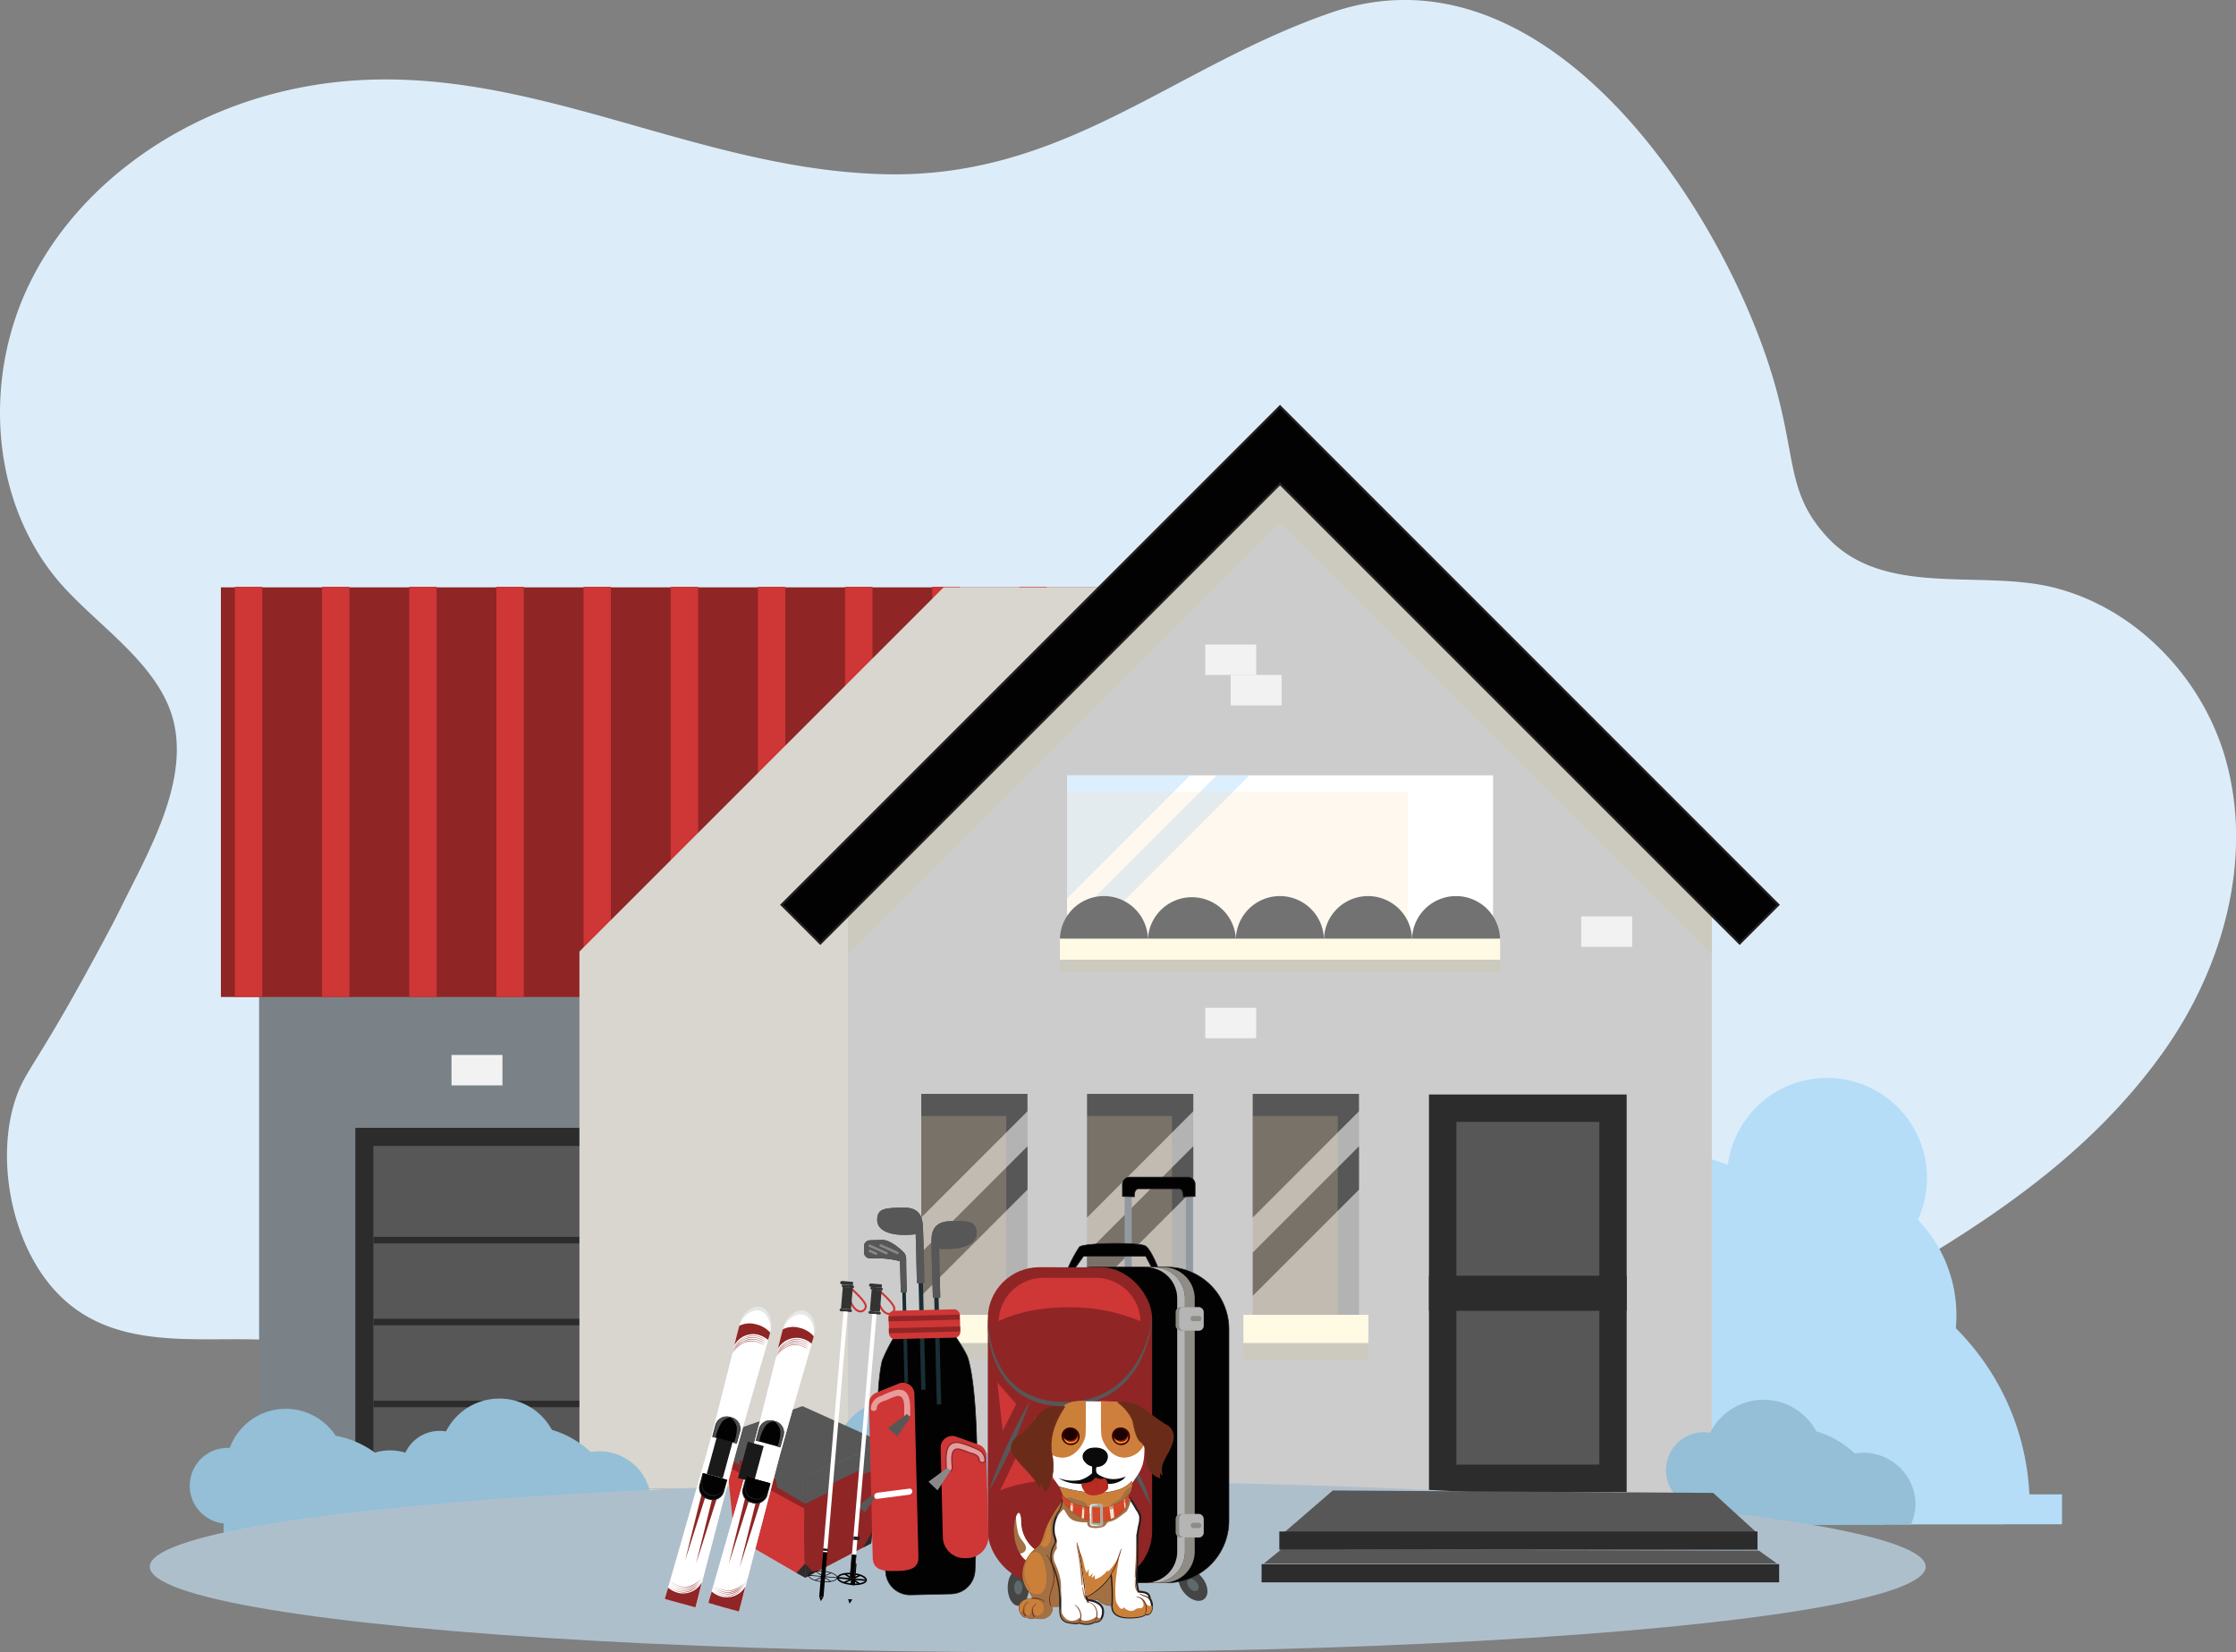 <svg xmlns="http://www.w3.org/2000/svg" viewBox="0 0 417.34 308.37"><rect x="0" y="0" width="417.34" height="308.37" fill="#808080" stroke="none"/><defs><style>.cls-1{isolation:isolate;}.cls-2{fill:#dcedf9;}.cls-3{fill:#b5ddf7;}.cls-4{fill:#7a8287;}.cls-38,.cls-5{fill:#575757;}.cls-6{fill:#2c2c2c;}.cls-7{fill:#902525;}.cls-8{fill:#cf3636;}.cls-9{fill:#d8d6ce;}.cls-11,.cls-46,.cls-51,.cls-53,.cls-54,.cls-56,.cls-58,.cls-9{mix-blend-mode:multiply;}.cls-10{fill:#ccc;}.cls-11{fill:#cccabe;}.cls-12,.cls-24,.cls-25,.cls-29{fill:#020202;}.cls-12,.cls-24,.cls-29,.cls-36,.cls-49,.cls-67{stroke:#231f20;}.cls-12,.cls-24,.cls-29,.cls-36,.cls-49,.cls-64,.cls-66,.cls-67,.cls-68{stroke-miterlimit:10;}.cls-12{stroke-width:0.41px;}.cls-13{fill:#b3b3b3;}.cls-14{fill:#fffae3;}.cls-15,.cls-36,.cls-37,.cls-49,.cls-67{fill:#fff;}.cls-16{fill:#dceffe;}.cls-17{fill:#f2f2f2;}.cls-18{fill:#ffdeb3;opacity:0.2;mix-blend-mode:color-dodge;}.cls-19{fill:#727272;}.cls-20{fill:#94bfd6;}.cls-21{fill:#aebfcc;}.cls-22{fill:#e6e6e6;}.cls-23{fill:#1a1a1a;}.cls-24{stroke-width:0.17px;}.cls-26{fill:#231f20;}.cls-27{fill:#4d4d4d;}.cls-28{fill:#9299a1;}.cls-29,.cls-68{stroke-width:0.12px;}.cls-30{fill:#454545;}.cls-31{fill:#5e696b;}.cls-32{fill:#e6743c;}.cls-33{fill:#b5b5b5;}.cls-34{fill:#8e8c85;}.cls-35{opacity:0.5;}.cls-36{stroke-width:0.2px;}.cls-37,.cls-38,.cls-40{opacity:0.3;}.cls-39{fill:#1a2e35;}.cls-41{fill:#cb803a;}.cls-42{fill:#cf7f3d;}.cls-43{fill:#0a0a0a;}.cls-44,.cls-46,.cls-48{fill:#a37043;}.cls-45{fill:#6a2c18;}.cls-47,.cls-48,.cls-52{mix-blend-mode:screen;}.cls-49{stroke-width:0.38px;}.cls-50{fill:#d34529;}.cls-51{fill:#992511;}.cls-51,.cls-53{opacity:0.55;}.cls-52{fill:#f6e3cc;}.cls-53{fill:#d64b2b;}.cls-55{fill:#b72d22;}.cls-56{fill:#b2291f;}.cls-57{fill:#e4e4e2;}.cls-58{fill:#93928a;opacity:0.73;}.cls-59{fill:#afaea7;}.cls-60{fill:#340603;}.cls-61{fill:#1f0200;}.cls-62{fill:#851d02;}.cls-63{fill:#f99c3c;}.cls-64,.cls-66,.cls-68{fill:none;}.cls-64{stroke:#cf3636;}.cls-64,.cls-67{stroke-width:0.37px;}.cls-65{fill:#333;}.cls-66,.cls-68{stroke:#020202;}.cls-66{stroke-width:0.29px;}</style></defs><g class="cls-1"><g id="Layer_1" data-name="Layer 1"><path class="cls-2" d="M64.45,281.54c2.85-5.25,4.26-7.89,5.48-10.38,4.83-9.86,12.44-22.73,9.9-34.26S64.28,218,57.33,209.16c-11.89-15.08-12.91-37.2-4.47-54.45s25.27-29.59,43.72-34.9c41.45-11.92,75.77,13.64,116,14.53,33.49.74,53.51-19.93,83.26-30.18,39.65-13.65,72.2,35.41,82.06,67.06,4.88,15.68,2.64,22.07,10.17,30.52,10.51,11.8,28.69,6.3,42.49,9.72,15.5,3.84,28,17,32.23,32.27,5.12,18.47-.55,38.77-11.67,54.4-26.68,37.51-73.66,49.39-107.56,77.83-18.73,15.72-21.09,22.71-35.78,27.78s-34.53,5.68-52-2.35a60.13,60.13,0,0,1-11.66-6.8c-12.62-9.63-15.46-14.67-21.45-18.6-8.24-5.39-15.89-2.25-50.77,5.71-40.24,9.17-48.38,9.18-53,4.38-7.07-7.26,1.68-17.47-5.22-27.05-10.77-14.95-38.78.73-55.08-15.29-9.19-9-12.23-25.74-8.26-37.11C52.05,301.67,54.17,300.45,64.45,281.54Z" transform="translate(-47.33 -101.82)"/><rect class="cls-3" x="258.26" y="278.91" width="126.61" height="5.58"/><rect class="cls-3" x="353.37" y="278.91" width="20.8" height="5.58"/><path class="cls-3" d="M407,321.64A18.67,18.67,0,1,1,388.29,303,18.66,18.66,0,0,1,407,321.64Z" transform="translate(-47.33 -101.82)"/><path class="cls-3" d="M388.29,346.54a29.43,29.43,0,1,1-29.43-29.43A29.43,29.43,0,0,1,388.29,346.54Z" transform="translate(-47.33 -101.82)"/><path class="cls-3" d="M332.4,383.6a46.88,46.88,0,1,1,93.75,0" transform="translate(-47.33 -101.82)"/><path class="cls-3" d="M412.49,347.31a25.67,25.67,0,1,1-25.66-25.67A25.66,25.66,0,0,1,412.49,347.31Z" transform="translate(-47.33 -101.82)"/><rect class="cls-4" x="95.7" y="248.41" width="131.33" height="131.33" transform="translate(275.39 526.33) rotate(180)"/><polygon class="cls-5" points="69.72 213.91 69.72 215.56 69.72 277.92 137.5 277.92 140.97 277.92 140.97 213.91 69.72 213.91"/><polygon class="cls-6" points="140.97 210.5 69.72 210.5 66.32 210.5 66.32 213.91 66.32 277.92 69.72 277.92 69.72 213.91 140.97 213.91 140.97 277.92 144.38 277.92 144.38 213.91 144.38 210.5 140.97 210.5"/><rect class="cls-6" x="69.73" y="230.85" width="71.25" height="1.22"/><rect class="cls-6" x="69.73" y="246.13" width="71.25" height="1.22"/><rect class="cls-6" x="69.73" y="261.42" width="71.25" height="1.22"/><rect class="cls-7" x="41.23" y="109.62" width="186.69" height="76.46"/><rect class="cls-5" x="48.37" y="271.8" width="161.2" height="6.12"/><rect class="cls-8" x="174" y="109.51" width="5.11" height="76.57"/><rect class="cls-8" x="190.27" y="109.51" width="5.11" height="76.57"/><rect class="cls-8" x="206.54" y="109.51" width="5.11" height="76.57"/><rect class="cls-8" x="157.73" y="109.51" width="5.11" height="76.57"/><rect class="cls-8" x="108.92" y="109.51" width="5.11" height="76.57"/><rect class="cls-8" x="125.19" y="109.51" width="5.11" height="76.57"/><rect class="cls-8" x="141.46" y="109.51" width="5.11" height="76.57"/><rect class="cls-8" x="92.65" y="109.51" width="5.11" height="76.57"/><rect class="cls-8" x="43.84" y="109.51" width="5.11" height="76.57"/><rect class="cls-8" x="60.11" y="109.51" width="5.11" height="76.57"/><rect class="cls-8" x="76.38" y="109.51" width="5.11" height="76.57"/><polygon class="cls-9" points="176.12 109.62 108.15 177.59 108.15 277.92 227.92 277.92 227.92 109.62 176.12 109.62"/><polygon class="cls-10" points="319.51 163.69 319.51 284.6 158.29 284.6 158.29 163.69 238.91 83.08 319.51 163.69"/><polygon class="cls-11" points="319.51 163.69 319.51 178.12 238.91 97.53 158.29 178.13 158.29 163.69 238.91 83.08 319.51 163.69"/><polygon class="cls-12" points="331.92 168.87 328.31 172.48 324.7 176.09 238.91 90.31 153.11 176.09 149.5 172.48 145.89 168.87 238.91 75.85 331.92 168.87"/><rect class="cls-6" x="266.71" y="204.28" width="36.9" height="74.19"/><rect class="cls-5" x="300.51" y="329.85" width="63.97" height="26.68" transform="translate(628.36 -91.12) rotate(90)"/><rect class="cls-11" x="201.15" y="250.66" width="23.32" height="3.07"/><rect class="cls-13" x="202.88" y="204.16" width="19.84" height="41.25"/><polygon class="cls-5" points="222.72 213.94 222.72 222.03 202.89 241.85 202.89 233.76 222.72 213.94"/><polygon class="cls-5" points="222.72 204.16 222.72 207.41 202.9 227.24 202.9 204.16 222.72 204.16"/><rect class="cls-14" x="201.14" y="245.4" width="23.32" height="5.26"/><rect class="cls-11" x="232.08" y="250.66" width="23.32" height="3.07"/><rect class="cls-13" x="233.82" y="204.16" width="19.84" height="41.25"/><polygon class="cls-5" points="253.65 213.94 253.65 222.03 233.83 241.85 233.83 233.76 253.65 213.94"/><polygon class="cls-5" points="253.64 204.16 253.64 207.41 233.82 227.24 233.82 204.16 253.64 204.16"/><rect class="cls-14" x="232.08" y="245.4" width="23.32" height="5.26"/><rect class="cls-11" x="170.21" y="250.66" width="23.32" height="3.07"/><rect class="cls-13" x="171.95" y="204.16" width="19.84" height="41.25"/><polygon class="cls-5" points="191.78 213.94 191.78 222.03 171.96 241.85 171.96 233.76 191.78 213.94"/><polygon class="cls-5" points="191.77 204.16 191.77 207.41 171.95 227.24 171.95 204.16 191.77 204.16"/><rect class="cls-14" x="170.21" y="245.4" width="23.32" height="5.26"/><rect class="cls-11" x="197.83" y="179.11" width="82.16" height="2.32"/><rect class="cls-15" x="199.16" y="144.71" width="79.51" height="30.43"/><rect class="cls-14" x="197.83" y="175.14" width="82.16" height="3.98"/><polygon class="cls-16" points="233.22 144.71 223.27 154.66 214.17 163.78 208.26 169.67 202.8 175.14 199.15 175.14 199.15 172.66 208.26 163.54 214.17 157.65 220.13 151.68 227.09 144.71 233.22 144.71"/><polygon class="cls-16" points="222.15 144.71 214.17 152.7 199.16 167.72 199.16 144.71 222.15 144.71"/><rect class="cls-17" x="224.95" y="120.29" width="9.51" height="5.68"/><rect class="cls-17" x="229.7" y="125.97" width="9.51" height="5.68"/><rect class="cls-17" x="295.13" y="171.03" width="9.51" height="5.68"/><rect class="cls-17" x="224.95" y="188.1" width="9.51" height="5.68"/><rect class="cls-17" x="84.27" y="196.9" width="9.51" height="5.68"/><rect class="cls-6" x="266.71" y="238.1" width="36.9" height="6.55"/><rect class="cls-18" x="202.88" y="208.29" width="15.87" height="37.12"/><rect class="cls-18" x="233.82" y="208.29" width="15.87" height="37.12"/><rect class="cls-18" x="171.95" y="208.29" width="15.87" height="37.12"/><rect class="cls-18" x="199.16" y="147.75" width="63.61" height="27.39"/><path class="cls-19" d="M245.16,277a8.22,8.22,0,0,1,16.43,0" transform="translate(-47.33 -101.82)"/><path class="cls-19" d="M261.59,277A8.22,8.22,0,0,1,278,277" transform="translate(-47.33 -101.82)"/><path class="cls-19" d="M278,277a8.22,8.22,0,0,1,16.43,0" transform="translate(-47.33 -101.82)"/><path class="cls-19" d="M294.45,277a8.22,8.22,0,0,1,16.43,0" transform="translate(-47.33 -101.82)"/><path class="cls-19" d="M310.88,277a8.22,8.22,0,0,1,16.43,0" transform="translate(-47.33 -101.82)"/><path class="cls-20" d="M210.14,376.21a7.07,7.07,0,1,1-7.07-7.07A7.07,7.07,0,0,1,210.14,376.21Z" transform="translate(-47.33 -101.82)"/><path class="cls-20" d="M225.36,374.22a11.15,11.15,0,1,1-11.15-11.15A11.15,11.15,0,0,1,225.36,374.22Z" transform="translate(-47.33 -101.82)"/><path class="cls-20" d="M236.78,386.42H201.29a17.75,17.75,0,1,1,35.49,0Z" transform="translate(-47.33 -101.82)"/><path class="cls-20" d="M242.58,382.38a9.41,9.41,0,0,1-.89,4H224a9.55,9.55,0,0,1-.88-4,9.73,9.73,0,0,1,19.45,0Z" transform="translate(-47.33 -101.82)"/><path class="cls-20" d="M96.84,378.34A7.07,7.07,0,1,1,89,372.1,7.06,7.06,0,0,1,96.84,378.34Z" transform="translate(-47.33 -101.82)"/><path class="cls-20" d="M111.74,374.66a11.14,11.14,0,1,1-12.31-9.83A11.15,11.15,0,0,1,111.74,374.66Z" transform="translate(-47.33 -101.82)"/><path class="cls-20" d="M124.46,385.51l-35.27,4a17.75,17.75,0,1,1,35.27-4Z" transform="translate(-47.33 -101.82)"/><path class="cls-20" d="M129.77,380.85a9.39,9.39,0,0,1-.43,4.11l-17.57,2a9.37,9.37,0,0,1-1.33-3.91,9.73,9.73,0,0,1,19.33-2.17Z" transform="translate(-47.33 -101.82)"/><path class="cls-20" d="M136.46,375.94a7.07,7.07,0,1,1-7.07-7.06A7.06,7.06,0,0,1,136.46,375.94Z" transform="translate(-47.33 -101.82)"/><path class="cls-20" d="M151.68,374a11.15,11.15,0,1,1-11.14-11.15A11.14,11.14,0,0,1,151.68,374Z" transform="translate(-47.33 -101.82)"/><path class="cls-20" d="M163.11,386.15H127.62a17.75,17.75,0,1,1,35.49,0Z" transform="translate(-47.33 -101.82)"/><path class="cls-20" d="M168.9,382.11a9.41,9.41,0,0,1-.89,4H150.34a9.41,9.41,0,0,1-.89-4,9.73,9.73,0,0,1,19.45,0Z" transform="translate(-47.33 -101.82)"/><path class="cls-20" d="M372.42,376.21a7.07,7.07,0,1,1-7.07-7.07A7.07,7.07,0,0,1,372.42,376.21Z" transform="translate(-47.33 -101.82)"/><path class="cls-20" d="M387.64,374.22a11.15,11.15,0,1,1-11.15-11.15A11.15,11.15,0,0,1,387.64,374.22Z" transform="translate(-47.33 -101.82)"/><path class="cls-20" d="M399.07,386.42H363.58a17.75,17.75,0,1,1,35.49,0Z" transform="translate(-47.33 -101.82)"/><path class="cls-20" d="M404.86,382.38a9.41,9.41,0,0,1-.89,4H386.3a9.41,9.41,0,0,1-.89-4,9.73,9.73,0,0,1,19.45,0Z" transform="translate(-47.33 -101.82)"/><ellipse class="cls-21" cx="193.69" cy="292.41" rx="165.73" ry="15.96"/><polygon class="cls-8" points="150.31 275.52 150.31 294.47 148.66 293.57 138.6 287.74 137.08 286.86 136.83 284.42 135.77 274.09 135.73 273.68 135.21 267.64 150.31 275.52"/><polygon class="cls-7" points="150.31 275.52 150.31 281.68 135.73 273.68 135.21 267.64 150.31 275.52"/><polygon class="cls-7" points="164.45 269.73 163.91 275.04 162.82 285.85 162.6 288.05 161.1 288.83 151.96 293.61 150.31 294.47 150.31 275.52 164.45 269.73"/><polygon class="cls-7" points="164.45 269.73 163.91 275.04 150.31 281.68 150.31 275.52 164.45 269.73"/><path class="cls-7" d="M197.64,377.33s-.52,10.22,0,19C197.87,392,197.81,378.51,197.64,377.33Z" transform="translate(-47.33 -101.82)"/><polygon class="cls-6" points="138.6 287.74 137.08 286.86 136.83 284.42 138.6 287.74"/><polygon class="cls-6" points="150.31 291.9 150.31 294.47 148.66 293.57 150.25 291.84 150.31 291.9"/><polygon class="cls-6" points="151.96 293.61 150.31 294.47 150.31 291.9 151.96 293.61"/><polygon class="cls-6" points="162.82 285.85 162.6 288.05 161.1 288.83 162.82 285.85"/><polygon class="cls-5" points="134.67 267.76 149.77 262.44 165.02 269.31 150.31 275.52 134.67 267.76"/><path class="cls-5" d="M197.64,377.35v5.14h0l-.1-.05-5.15-3-.2-1.18a.66.66,0,0,0-.32-.46l-6.24-3.4a.15.15,0,0,0-.22.11l-.06.76-3-1.77-.3-3.64,0-.3,15.56,7.72Z" transform="translate(-47.33 -101.82)"/><path class="cls-5" d="M212.34,371.13l0,.27,0,.25-.53,3.93L208.52,377l-.22-.63a.31.31,0,0,0-.42-.18L203,378.51a.69.69,0,0,0-.39.53l-.15,1.07-4.75,2.35-.08,0h0v-5.15l.08,0Z" transform="translate(-47.33 -101.82)"/><polygon class="cls-5" points="165.01 269.31 164.98 269.59 150.31 275.97 150.31 275.52 150.39 275.49 165.01 269.31"/><polygon class="cls-5" points="150.31 275.53 150.31 275.97 134.7 268.06 134.67 267.76 150.23 275.49 150.31 275.53"/><path class="cls-22" d="M179.75,400.27s4.81-16.66,8-27.91c1.61-5.73,5.89-23.1,5.89-23.1.43-1.57,2.25-3.23,3.82-2.8h0c1.58.42,2.31,2.78,1.88,4.35,0,0-5,17.12-6.53,22.87-3.42,13-7.34,28.14-7.34,28.14" transform="translate(-47.33 -101.82)"/><path class="cls-15" d="M179.56,401s4.81-16.66,8-27.9c1.62-5.74,5.89-23.1,5.89-23.1.43-1.58,2.25-3.24,3.82-2.81h0c1.58.43,2.31,2.78,1.88,4.36,0,0-5,17.11-6.53,22.86-3.42,13-7.34,28.14-7.34,28.14" transform="translate(-47.33 -101.82)"/><path class="cls-7" d="M179.57,401c0-.29.6-2.13.6-2.13a4.72,4.72,0,0,0,2,1,4,4,0,0,0,4.28-1.95c-.73,3-1.2,4.67-1.2,4.67l-2.79-.76Z" transform="translate(-47.33 -101.82)"/><path class="cls-7" d="M186.61,397.36a5.71,5.71,0,0,1-1.21,1.43,4,4,0,0,1-1.66.88,3.4,3.4,0,0,1-1.87-.15,5.08,5.08,0,0,1-.85-.4c-.27-.17-.52-.36-.77-.54h0c.26.18.51.37.78.52a4.92,4.92,0,0,0,.85.38,3.3,3.3,0,0,0,1.84.11,4.82,4.82,0,0,0,2.88-2.22Z" transform="translate(-47.33 -101.82)"/><path class="cls-7" d="M186.7,397a5.71,5.71,0,0,1-1.21,1.43,4,4,0,0,1-1.66.88,3.4,3.4,0,0,1-1.87-.15,5.08,5.08,0,0,1-.85-.4c-.27-.17-.52-.36-.77-.54h0c.26.17.51.36.78.52a5.33,5.33,0,0,0,.85.37,3.3,3.3,0,0,0,1.84.11,4.85,4.85,0,0,0,2.88-2.22Z" transform="translate(-47.33 -101.82)"/><path class="cls-7" d="M186.79,396.7a5.71,5.71,0,0,1-1.21,1.43,4,4,0,0,1-1.66.88,3.39,3.39,0,0,1-1.87-.15,5.08,5.08,0,0,1-.85-.4c-.27-.16-.52-.36-.77-.54h0c.26.17.51.36.78.52a5.33,5.33,0,0,0,.85.37,3.3,3.3,0,0,0,1.84.11,4.85,4.85,0,0,0,2.88-2.22Z" transform="translate(-47.33 -101.82)"/><path class="cls-7" d="M186.88,396.37a5.93,5.93,0,0,1-1.21,1.43,4,4,0,0,1-1.66.88,3.39,3.39,0,0,1-1.87-.15,5.08,5.08,0,0,1-.85-.4c-.27-.16-.52-.36-.77-.53h0c.26.17.51.36.78.52a4.29,4.29,0,0,0,.85.37,3.21,3.21,0,0,0,1.84.11,4.81,4.81,0,0,0,2.88-2.22Z" transform="translate(-47.33 -101.82)"/><path class="cls-7" d="M199.2,351.21c0,.28-.39,1.39-.39,1.39a4.72,4.72,0,0,0-2-1,4,4,0,0,0-4.28,1.95c.73-3,.92-3.63.92-3.63a4.34,4.34,0,0,1,3.07-.28A5,5,0,0,1,199.2,351.21Z" transform="translate(-47.33 -101.82)"/><path class="cls-7" d="M192.4,354.12a4.74,4.74,0,0,1,2.87-2.28,3.28,3.28,0,0,1,1.86.13,4.36,4.36,0,0,1,.85.39c.27.16.51.36.77.54a6.19,6.19,0,0,0-1.64-.88,3.22,3.22,0,0,0-1.82-.09,3.93,3.93,0,0,0-1.65.81A6.07,6.07,0,0,0,192.4,354.12Z" transform="translate(-47.33 -101.82)"/><path class="cls-7" d="M192.31,354.44a4.76,4.76,0,0,1,2.87-2.27,3.28,3.28,0,0,1,1.86.13,4.36,4.36,0,0,1,.85.39c.27.16.51.36.77.53a6.16,6.16,0,0,0-1.64-.87,3.32,3.32,0,0,0-1.82-.1,4.07,4.07,0,0,0-1.65.82A6.23,6.23,0,0,0,192.31,354.44Z" transform="translate(-47.33 -101.82)"/><path class="cls-7" d="M192.22,354.77a4.73,4.73,0,0,1,2.87-2.27,3.28,3.28,0,0,1,1.86.13,5,5,0,0,1,.85.38c.27.17.52.37.77.54a6,6,0,0,0-1.64-.87,3.32,3.32,0,0,0-1.82-.1,4.07,4.07,0,0,0-1.65.82A6.23,6.23,0,0,0,192.22,354.77Z" transform="translate(-47.33 -101.82)"/><path class="cls-7" d="M192.13,355.1a4.73,4.73,0,0,1,2.87-2.27,3.28,3.28,0,0,1,1.86.13,4.69,4.69,0,0,1,.86.38c.26.17.51.36.76.54a6,6,0,0,0-1.64-.87,3.32,3.32,0,0,0-1.82-.1,4.07,4.07,0,0,0-1.64.81A6.3,6.3,0,0,0,192.13,355.1Z" transform="translate(-47.33 -101.82)"/><polyline class="cls-7" points="139.59 277.51 136 291.97 140.52 277.77"/><polyline class="cls-7" points="141.64 278.07 138.05 292.53 142.57 278.33"/><rect class="cls-23" x="186.27" y="373.11" width="7.04" height="3.09" transform="matrix(0.26, -0.96, 0.96, 0.26, -268.87, 357.66)"/><path class="cls-24" d="M191.08,378.65l-.63,2.34a2.17,2.17,0,0,1-2.74,1.27h0a2.15,2.15,0,0,1-1.71-2.48l.64-2.34" transform="translate(-47.33 -101.82)"/><path class="cls-25" d="M191.08,378.65a10.37,10.37,0,0,1-.79,2.05,2,2,0,0,1-2.38.82h0a1.94,1.94,0,0,1-1.5-2.21c0-.47.23-1.87.23-1.87" transform="translate(-47.33 -101.82)"/><path class="cls-26" d="M191.08,378.65c-.1.4-.21.79-.34,1.17a3,3,0,0,1-.56,1.09,2.07,2.07,0,0,1-1,.72,2.37,2.37,0,0,1-1.24,0,2.2,2.2,0,0,1-1.09-.61,1.94,1.94,0,0,1-.48-1.14,10.47,10.47,0,0,1,.27-2.43l-.12,1.22a5.36,5.36,0,0,0,0,1.2,1.92,1.92,0,0,0,.48,1.05,2.26,2.26,0,0,0,1,.55,2.18,2.18,0,0,0,1.16,0,2,2,0,0,0,1-.66,3,3,0,0,0,.57-1C190.82,379.42,191,379,191.08,378.65Z" transform="translate(-47.33 -101.82)"/><path class="cls-24" d="M188.47,370.71l.63-2.33a2.15,2.15,0,0,1,2.73-1.27h0a2.14,2.14,0,0,1,1.72,2.47l-.64,2.34" transform="translate(-47.33 -101.82)"/><path class="cls-27" d="M191.83,367.11a2.16,2.16,0,0,0-1.62.83,7.18,7.18,0,0,0-1.16,2.93l-.58-.16.75-2.63A1.94,1.94,0,0,1,191.83,367.11Z" transform="translate(-47.33 -101.82)"/><path class="cls-27" d="M191.85,367.12a3,3,0,0,1,1.13,1.71,6.64,6.64,0,0,1-.57,3l.51.14.69-2.65A1.94,1.94,0,0,0,191.85,367.12Z" transform="translate(-47.33 -101.82)"/><path class="cls-22" d="M171.61,399.57s4.82-16.66,8-27.9c1.61-5.74,5.89-23.1,5.89-23.1.42-1.58,2.25-3.24,3.82-2.81h0c1.57.43,2.3,2.78,1.88,4.36,0,0-5,17.11-6.54,22.86-3.41,13-7.34,28.14-7.34,28.14" transform="translate(-47.33 -101.82)"/><path class="cls-15" d="M171.43,400.27s4.81-16.67,8-27.91c1.61-5.74,5.89-23.1,5.89-23.1.43-1.57,2.25-3.23,3.82-2.81h0c1.58.43,2.31,2.79,1.88,4.36,0,0-5,17.12-6.53,22.87-3.42,13-7.34,28.14-7.34,28.14" transform="translate(-47.33 -101.82)"/><path class="cls-7" d="M171.44,400.27c0-.28.6-2.12.6-2.12a4.86,4.86,0,0,0,2,1,4,4,0,0,0,4.28-2c-.72,3-1.19,4.67-1.19,4.67l-2.79-.76Z" transform="translate(-47.33 -101.82)"/><path class="cls-7" d="M178.48,396.66a5.71,5.71,0,0,1-1.21,1.43,4,4,0,0,1-1.66.88,3.39,3.39,0,0,1-1.87-.15,5.08,5.08,0,0,1-.85-.4c-.27-.16-.52-.36-.77-.54h0c.26.17.51.36.78.52a5.33,5.33,0,0,0,.85.37,3.3,3.3,0,0,0,1.84.11,4.85,4.85,0,0,0,2.88-2.22Z" transform="translate(-47.33 -101.82)"/><path class="cls-7" d="M178.56,396.33a5.67,5.67,0,0,1-1.2,1.43,4,4,0,0,1-1.66.88,3.39,3.39,0,0,1-1.87-.15,5.59,5.59,0,0,1-.86-.4c-.26-.16-.51-.36-.76-.53h0c.26.17.51.36.78.52a4.29,4.29,0,0,0,.85.37,3.3,3.3,0,0,0,1.84.12,4.89,4.89,0,0,0,2.88-2.23Z" transform="translate(-47.33 -101.82)"/><path class="cls-7" d="M178.65,396a5.81,5.81,0,0,1-1.2,1.42,4,4,0,0,1-1.66.88,3.3,3.3,0,0,1-1.87-.15,5.59,5.59,0,0,1-.86-.4c-.26-.16-.51-.36-.76-.53h0c.26.17.51.36.78.52a5,5,0,0,0,.85.38,3.29,3.29,0,0,0,1.84.11,4.89,4.89,0,0,0,2.88-2.23Z" transform="translate(-47.33 -101.82)"/><path class="cls-7" d="M178.74,395.68a5.85,5.85,0,0,1-1.2,1.43,4.14,4.14,0,0,1-1.66.87,3.3,3.3,0,0,1-1.87-.15,4.74,4.74,0,0,1-.86-.39c-.26-.17-.51-.36-.76-.54h0c.26.17.51.36.78.52a4.32,4.32,0,0,0,.85.38,3.29,3.29,0,0,0,1.84.11,4.89,4.89,0,0,0,2.88-2.23Z" transform="translate(-47.33 -101.82)"/><path class="cls-7" d="M191.07,350.51c0,.28-.39,1.39-.39,1.39a4.86,4.86,0,0,0-2-1,4,4,0,0,0-4.28,2c.73-3,.92-3.64.92-3.64a4.33,4.33,0,0,1,3.07-.28A5.1,5.1,0,0,1,191.07,350.51Z" transform="translate(-47.33 -101.82)"/><path class="cls-7" d="M184.27,353.42a4.73,4.73,0,0,1,2.87-2.27,3.37,3.37,0,0,1,1.86.12,5,5,0,0,1,.85.39c.27.17.51.36.77.54a6.31,6.31,0,0,0-1.64-.87,3.23,3.23,0,0,0-1.82-.1,3.81,3.81,0,0,0-1.65.81A6.26,6.26,0,0,0,184.27,353.42Z" transform="translate(-47.33 -101.82)"/><path class="cls-7" d="M184.18,353.75a4.78,4.78,0,0,1,2.87-2.28,3.37,3.37,0,0,1,1.86.13,4.36,4.36,0,0,1,.85.39c.27.16.51.36.77.54a6.31,6.31,0,0,0-1.64-.87,3.14,3.14,0,0,0-1.82-.1,3.87,3.87,0,0,0-1.65.81A6.28,6.28,0,0,0,184.18,353.75Z" transform="translate(-47.33 -101.82)"/><path class="cls-7" d="M184.09,354.08A4.78,4.78,0,0,1,187,351.8a3.28,3.28,0,0,1,1.86.13,4.36,4.36,0,0,1,.85.39c.27.16.51.36.77.54a6.16,6.16,0,0,0-1.64-.87,3.14,3.14,0,0,0-1.82-.1,3.87,3.87,0,0,0-1.65.81A6.28,6.28,0,0,0,184.09,354.08Z" transform="translate(-47.33 -101.82)"/><path class="cls-7" d="M184,354.41a4.74,4.74,0,0,1,2.87-2.28,3.28,3.28,0,0,1,1.86.13,4.36,4.36,0,0,1,.85.39c.27.16.51.36.77.54a5.91,5.91,0,0,0-1.64-.88,3.22,3.22,0,0,0-1.82-.09,3.93,3.93,0,0,0-1.65.81A6.07,6.07,0,0,0,184,354.41Z" transform="translate(-47.33 -101.82)"/><polyline class="cls-7" points="131.46 276.82 127.87 291.27 132.39 277.07"/><polyline class="cls-7" points="133.51 277.38 129.92 291.83 134.44 277.63"/><rect class="cls-23" x="178.14" y="372.41" width="7.04" height="3.09" transform="translate(-274.19 349.3) rotate(-74.79)"/><path class="cls-24" d="M183,378l-.64,2.33a2.14,2.14,0,0,1-2.73,1.27h0a2.14,2.14,0,0,1-1.71-2.47l.64-2.34" transform="translate(-47.33 -101.82)"/><path class="cls-25" d="M183,378a10.75,10.75,0,0,1-.79,2,2,2,0,0,1-2.39.83h0a2,2,0,0,1-1.49-2.22c0-.47.23-1.86.23-1.86" transform="translate(-47.33 -101.82)"/><path class="cls-26" d="M183,378c-.1.39-.22.78-.34,1.16a3.1,3.1,0,0,1-.56,1.1,2.12,2.12,0,0,1-1,.71,2.27,2.27,0,0,1-1.24,0,2.12,2.12,0,0,1-1.09-.61,1.94,1.94,0,0,1-.48-1.14,9.82,9.82,0,0,1,.27-2.42l-.12,1.21a5.36,5.36,0,0,0,0,1.2,1.92,1.92,0,0,0,.48,1,2.54,2.54,0,0,0,2.18.59,2,2,0,0,0,1-.65,3.15,3.15,0,0,0,.57-1C182.69,378.72,182.82,378.34,183,378Z" transform="translate(-47.33 -101.82)"/><path class="cls-24" d="M180.34,370l.63-2.34a2.15,2.15,0,0,1,2.73-1.27h0a2.15,2.15,0,0,1,1.72,2.48l-.64,2.34" transform="translate(-47.33 -101.82)"/><path class="cls-27" d="M183.7,366.41a2.16,2.16,0,0,0-1.62.83,7.38,7.38,0,0,0-1.17,2.93l-.57-.15.74-2.64A2,2,0,0,1,183.7,366.41Z" transform="translate(-47.33 -101.82)"/><path class="cls-27" d="M183.71,366.42a3.09,3.09,0,0,1,1.14,1.71,6.62,6.62,0,0,1-.57,3l.51.14.69-2.65A1.94,1.94,0,0,0,183.71,366.42Z" transform="translate(-47.33 -101.82)"/><rect class="cls-28" x="209.91" y="222.59" width="1.32" height="19.27"/><rect class="cls-28" x="268.67" y="324.41" width="1.32" height="19.27" transform="translate(491.32 566.28) rotate(180)"/><path class="cls-29" d="M269.17,321.52H258.05a1.35,1.35,0,0,0-1.22,1.44v2.17l2.23.06s-.1-1.5.81-1.5h7.48c.91,0,.81,1.5.81,1.5l2.23-.06V323A1.35,1.35,0,0,0,269.17,321.52Z" transform="translate(-47.33 -101.82)"/><path class="cls-29" d="M246.56,338.77a23.28,23.28,0,0,1,2.24-4.22c.77-.78,11.3-.94,12.38-.15s2.44,4.37,2.44,4.37l-1.05.17-1.39-2.66H249.57l-2,2.82Z" transform="translate(-47.33 -101.82)"/><ellipse class="cls-30" cx="190.06" cy="296.32" rx="1.98" ry="3.38"/><path class="cls-31" d="M236.62,398.13c0-.72.34-1.31.77-1.31s.77.59.77,1.31-.35,1.31-.77,1.31S236.62,398.86,236.62,398.13Z" transform="translate(-47.33 -101.82)"/><ellipse class="cls-30" cx="209.52" cy="296.32" rx="1.98" ry="3.38"/><path class="cls-31" d="M256.08,398.13c0-.72.35-1.31.77-1.31s.77.59.77,1.31-.34,1.31-.77,1.31S256.08,398.86,256.08,398.13Z" transform="translate(-47.33 -101.82)"/><ellipse class="cls-30" cx="269.98" cy="397.63" rx="2.2" ry="3.38" transform="translate(-235.89 151.8) rotate(-38.39)"/><path class="cls-31" d="M269.31,398.16c-.45-.56-.52-1.26-.15-1.55s1-.07,1.49.49.51,1.27.14,1.56S269.76,398.73,269.31,398.16Z" transform="translate(-47.33 -101.82)"/><path class="cls-29" d="M256.81,338.34h13.9a6,6,0,0,1,6,6v46.92a6,6,0,0,1-6,6h-13.9a11.59,11.59,0,0,1-11.59-11.59v-35.7A11.59,11.59,0,0,1,256.81,338.34Z" transform="translate(474.59 633.75) rotate(180)"/><path class="cls-32" d="M262.59,397.23h-1.46a5.9,5.9,0,0,0,1.46-.18Z" transform="translate(-47.33 -101.82)"/><path class="cls-33" d="M261.13,338.34h1.46v.17A6.41,6.41,0,0,0,261.13,338.34Z" transform="translate(-47.33 -101.82)"/><path class="cls-34" d="M268.5,391.46V344.1a5.84,5.84,0,0,0-5.91-5.76h1.81a5.84,5.84,0,0,1,5.92,5.76v47.36a5.84,5.84,0,0,1-5.92,5.77h-1.81A5.84,5.84,0,0,0,268.5,391.46Z" transform="translate(-47.33 -101.82)"/><path class="cls-32" d="M241.49,338.34h3.27a5.84,5.84,0,0,0-5.92,5.76v47.36a5.84,5.84,0,0,0,5.92,5.77h-3.27a5.84,5.84,0,0,1-5.92-5.77V344.1A5.84,5.84,0,0,1,241.49,338.34Z" transform="translate(-47.33 -101.82)"/><path class="cls-33" d="M267.05,391.46V344.1a5.81,5.81,0,0,0-4.46-5.59v-.17a5.84,5.84,0,0,1,5.91,5.76v47.36a5.84,5.84,0,0,1-5.91,5.77v-.18A5.8,5.8,0,0,0,267.05,391.46Z" transform="translate(-47.33 -101.82)"/><rect class="cls-7" x="231.71" y="338.34" width="30.67" height="58.89" rx="9.59" transform="translate(446.75 633.75) rotate(180)"/><path class="cls-8" d="M260.2,348.42a8.35,8.35,0,0,0-8.59-8.1h-9.3a8.36,8.36,0,0,0-8.59,8.1s4.62-2.6,12.88-2.6A33.67,33.67,0,0,1,260.2,348.42Z" transform="translate(-47.33 -101.82)"/><rect class="cls-34" x="266.76" y="345.79" width="5.26" height="4.36" rx="0.91" transform="translate(491.45 594.13) rotate(180)"/><rect class="cls-34" x="266.76" y="384.4" width="5.26" height="4.36" rx="0.91" transform="translate(491.45 671.34) rotate(180)"/><rect class="cls-33" x="267.41" y="345.79" width="4.52" height="4.36" rx="0.84" transform="translate(492.01 594.13) rotate(180)"/><rect class="cls-33" x="267.41" y="384.4" width="4.52" height="4.36" rx="0.84" transform="translate(492.01 671.34) rotate(180)"/><rect class="cls-34" x="269.56" y="386.03" width="2.01" height="0.98" rx="0.48" transform="translate(493.8 671.23) rotate(180)"/><rect class="cls-34" x="269.56" y="347.43" width="2.01" height="0.98" rx="0.4" transform="translate(493.8 594.02) rotate(-180)"/><path class="cls-5" d="M231.71,347.7c0,1.49.32,16.12,14.82,15.78,10.75-.19,15-9.31,15.85-15.78-.15,2.59-1.81,15.95-15.88,16.54C234.59,364.74,231.29,354.31,231.71,347.7Z" transform="translate(-47.33 -101.82)"/><path class="cls-5" d="M239.53,363.36c-.47,1.46-1,2.89-1.58,4.31s-1.17,2.81-1.8,4.2-1.29,2.76-2,4.12-1.41,2.7-2.21,4c.47-1.46,1-2.89,1.58-4.3s1.17-2.81,1.8-4.2,1.29-2.76,2-4.12S238.73,364.67,239.53,363.36Z" transform="translate(-47.33 -101.82)"/><path class="cls-5" d="M252.64,363.36c1,1.69,2,3.41,3,5.14s1.85,3.49,2.74,5.25,1.74,3.55,2.56,5.34.57,1.92,1.29,3.77c-1.05-1.68-1-1.72-1.91-3.46s-1.85-3.49-2.73-5.25-1.74-3.54-2.56-5.34S253.36,365.21,252.64,363.36Z" transform="translate(-47.33 -101.82)"/><path class="cls-8" d="M240.54,366.39,234,380s10.09-4.54,23.7,0l-6.55-13.61A10.91,10.91,0,0,1,240.54,366.39Z" transform="translate(-47.33 -101.82)"/><polygon class="cls-8" points="186.15 258.02 189.68 262.05 187.15 267.09 186.15 258.02"/><path class="cls-29" d="M214.69,350.62a30.74,30.74,0,0,0-2.71,5.17c-1.93,8.32-.2,30.28.66,39.56a4.56,4.56,0,0,0,4.66,4.14l7.57-.18a4.57,4.57,0,0,0,4.45-4.37c.4-9.31,1.06-31.33-1.29-39.54-.4-1.4-2.95-5-2.95-5Z" transform="translate(-47.33 -101.82)"/><path class="cls-8" d="M230,371.45l-4.23-1.5a2,2,0,0,0-.77-.12h0a2.16,2.16,0,0,0-2.1,2.21l.41,16.66a4,4,0,0,0,4.13,3.93h.44a4,4,0,0,0,3.93-4.13l-.37-15.07A2.16,2.16,0,0,0,230,371.45Z" transform="translate(-47.33 -101.82)"/><g class="cls-35"><path class="cls-36" d="M230.08,374.27c-.12-1-1.18-1.1-1.92-1.36a12.7,12.7,0,0,0-1.76-.62c-1.9-.36-1.36,2.4-1.33,3.54a.57.57,0,0,1-1.14,0c0-1.76-.46-5.14,2.38-4.76a16.33,16.33,0,0,1,2.86,1c1.11.39,1.88.91,2,2.17.1.73-1,.75-1.13,0Z" transform="translate(-47.33 -101.82)"/></g><polygon class="cls-5" points="173.3 276.55 174.99 278.15 177.39 274.53 176.8 273.97 173.3 276.55"/><polygon class="cls-37" points="173.3 276.55 174.99 278.15 177.39 274.53 176.8 273.97 173.3 276.55"/><path class="cls-8" d="M210.91,361.75l4.16-1.7a2.2,2.2,0,0,1,.76-.16h0A2.14,2.14,0,0,1,218,362l.75,30.41c.06,2.23-1.74,2.56-4,2.62h-.43c-2.23.05-4-.2-4.1-2.42l-.7-28.82A2.16,2.16,0,0,1,210.91,361.75Z" transform="translate(-47.33 -101.82)"/><g class="cls-35"><path class="cls-15" d="M211,364.57c.08-1,1.13-1.16,1.86-1.46a13.47,13.47,0,0,1,1.72-.7c1.88-.45,1.48,2.33,1.51,3.47a.57.57,0,0,0,1.13,0c0-1.76.22-5.15-2.6-4.63a15.07,15.07,0,0,0-2.81,1.11,2.54,2.54,0,0,0-1.94,2.27c-.06.73,1.08.69,1.13,0Z" transform="translate(-47.33 -101.82)"/></g><polygon class="cls-5" points="167.47 268.12 165.78 266.51 169.28 263.93 169.87 264.5 167.47 268.12"/><polygon class="cls-38" points="167.47 268.12 165.78 266.51 169.28 263.93 169.87 264.5 167.47 268.12"/><polygon class="cls-5" points="161.43 282.28 160.12 281.04 162.83 279.05 163.29 279.48 161.43 282.28"/><polygon class="cls-38" points="161.43 282.28 160.12 281.04 162.83 279.05 163.29 279.48 161.43 282.28"/><path class="cls-15" d="M217.05,380.79l-6,.78c-.72.09-.74-1,0-1.14l6-.77c.72-.09.75,1,0,1.13Z" transform="translate(-47.33 -101.82)"/><rect class="cls-39" x="218.85" y="330.23" width="0.82" height="31.01" transform="translate(399.61 584.16) rotate(178.6)"/><path class="cls-5" d="M215.94,327.2c3.31-.08,3.57,2.21,3.65,3.47.16,2.66.26,10.64.26,10.64l-1.38,0-.23-9.13c-3.76.47-7.13-.26-7.19-2.59S212.63,327.28,215.94,327.2Z" transform="translate(-47.33 -101.82)"/><path class="cls-5" d="M215.94,327.2c3.31-.08,3.57,2.21,3.65,3.47.16,2.66.26,10.64.26,10.64l-1.38,0-.23-9.13c-3.76.47-7.13-.26-7.19-2.59S212.63,327.28,215.94,327.2Z" transform="translate(-47.33 -101.82)"/><rect class="cls-39" x="221.83" y="332.91" width="0.82" height="31.01" transform="translate(-55.8 -96.27) rotate(-1.4)"/><path class="cls-5" d="M224.66,329.74c-3.31.08-3.46,2.39-3.48,3.64,0,2.66.27,10.64.27,10.64l1.38,0-.22-9.13c3.77.29,7.11-.61,7-2.94S228,329.66,224.66,329.74Z" transform="translate(-47.33 -101.82)"/><path class="cls-5" d="M224.66,329.74c-3.31.08-3.46,2.39-3.48,3.64,0,2.66.27,10.64.27,10.64l1.38,0-.22-9.13c3.77.29,7.11-.61,7-2.94S228,329.66,224.66,329.74Z" transform="translate(-47.33 -101.82)"/><polygon class="cls-39" points="168.99 237.84 169.49 258.05 168.82 258.06 168.32 237.89 168.99 237.84"/><path class="cls-39" d="M209.69,333.31l2.36-.06c1.31,0,3,1.38,3.84,2.2a1.77,1.77,0,0,1,.57,1.28c0,2.55.12,6.3.12,6.3l-1.12,0-.14-5.81a16.18,16.18,0,0,0-3.44-.53l-2.11,0a1.15,1.15,0,0,1-1.18-1.13l0-1.15A1.15,1.15,0,0,1,209.69,333.31Z" transform="translate(-47.33 -101.82)"/><path class="cls-5" d="M209.69,333.31l2.36-.06c1.31,0,3,1.38,3.84,2.2a1.77,1.77,0,0,1,.57,1.28c0,2.55.12,6.3.12,6.3l-1.12,0-.14-5.81a16.18,16.18,0,0,0-3.44-.53l-2.11,0a1.15,1.15,0,0,1-1.18-1.13l0-1.15A1.15,1.15,0,0,1,209.69,333.31Z" transform="translate(-47.33 -101.82)"/><g class="cls-40"><path class="cls-15" d="M214.74,335.88l-3.15-1.41c-.27-.12,0-.52.23-.4l3.14,1.41c.27.12,0,.52-.22.4Z" transform="translate(-47.33 -101.82)"/></g><g class="cls-40"><path class="cls-15" d="M212.7,335.93l-3.15-1.41c-.27-.12-.05-.52.22-.4l3.15,1.41c.27.12,0,.52-.22.4Z" transform="translate(-47.33 -101.82)"/></g><g class="cls-40"><path class="cls-15" d="M210.73,336l-1.16-.52c-.27-.12,0-.52.23-.4l1.15.52c.27.12.05.52-.22.4Z" transform="translate(-47.33 -101.82)"/></g><rect class="cls-8" x="213.19" y="346.34" width="13.31" height="5.29" rx="1.04" transform="translate(400.85 590.66) rotate(178.6)"/><path class="cls-7" d="M213.23,350.54l0-.82,13.3-.33,0,.83a.4.4,0,0,1,0,.11l-13.29.33S213.23,350.58,213.23,350.54Z" transform="translate(-47.33 -101.82)"/><path class="cls-7" d="M213.18,348.44l0-.68a2.11,2.11,0,0,1,0-.26l13.25-.33a2.34,2.34,0,0,1,0,.26v.69Z" transform="translate(-47.33 -101.82)"/><path class="cls-15" d="M246.84,363.73c.91-.39,2.65-.38,6.14-.35,2.77,0,3.41.22,3.77.35A6.42,6.42,0,0,1,260.8,368a15.26,15.26,0,0,1,.12,1.7,29.15,29.15,0,0,1,0,3.07,10.09,10.09,0,0,1-.28,2.27,7.14,7.14,0,0,1-1,2.11c-1.5,2.28-2.36,3.58-4,4.46-3.28,1.77-7.78.75-9.58-1.11a17.61,17.61,0,0,1-1.44-1.79,15.31,15.31,0,0,1-1.5-2.48,10.82,10.82,0,0,1-.9-4.28C242.25,369.14,243.65,365.1,246.84,363.73Z" transform="translate(-47.33 -101.82)"/><path class="cls-41" d="M250,363.37c0,.8,0,1.92,0,3.28,0,2.9-.06,3.21-.17,3.56-.44,1.37-1.83,3.59-4.1,3.67a4,4,0,0,1-3.54-2c-1.15-2.19,1-4.85,2-6.07a6.29,6.29,0,0,1,2.77-2.18A6.14,6.14,0,0,1,250,363.37Z" transform="translate(-47.33 -101.82)"/><path class="cls-42" d="M252.82,363.37c0,.8,0,1.92,0,3.28,0,2.9.07,3.21.18,3.56.43,1.37,1.82,3.59,4.09,3.67a4.24,4.24,0,0,0,3.55-2c1.34-2.07.08-4.48-.25-5.09a6.67,6.67,0,0,0-3.75-3.14c-.34-.09-.72-.16-.72-.16a6.12,6.12,0,0,0-.8-.09C254.21,363.37,253.07,363.37,252.82,363.37Z" transform="translate(-47.33 -101.82)"/><path class="cls-43" d="M244.9,377.68a7.45,7.45,0,0,0,4,.38,5.49,5.49,0,0,0,2.27-1.29v-1.11c0-.26-.35-.14-.83-.49a2.53,2.53,0,0,1-.55-.52,1.55,1.55,0,0,1-.33-.54,1.52,1.52,0,0,1,0-.89,2.07,2.07,0,0,1,1.73-1.18c1.19-.17,2.8.18,2.93,1.57a2,2,0,0,1-1.57,1.95c-.05,0-.54.08-.55.1a1.33,1.33,0,0,0,0,1c.05.12.21.39,1,.73a5.18,5.18,0,0,0,1.8.48,5.51,5.51,0,0,0,2.62-.48,3.12,3.12,0,0,1-.49.56,4.46,4.46,0,0,1-3,.81,8.68,8.68,0,0,1-2.43-.34,8.84,8.84,0,0,1-3.5.28A6.36,6.36,0,0,1,244.9,377.68Z" transform="translate(-47.33 -101.82)"/><path class="cls-44" d="M249.53,400.18a4.57,4.57,0,0,0,2.67.2,3.44,3.44,0,0,0,3.16,1c.92-.31-.41-6.73-.41-6.73S249.74,399.09,249.53,400.18Z" transform="translate(-47.33 -101.82)"/><path class="cls-45" d="M254.77,401.54a3.69,3.69,0,0,1-2.59-1.1,4.63,4.63,0,0,1-2.67-.21l0,0v0c.21-1.09,5.22-5.35,5.43-5.54l.07-.05,0,.08s.33,1.63.55,3.25c.3,2.24.24,3.39-.17,3.53A1.7,1.7,0,0,1,254.77,401.54Zm-2.55-1.21,0,0a3.4,3.4,0,0,0,3.1,1c.64-.22.1-4-.43-6.58-.6.51-5,4.32-5.32,5.38a4.45,4.45,0,0,0,2.59.19Z" transform="translate(-47.33 -101.82)"/><path class="cls-46" d="M249.53,400.18a4.57,4.57,0,0,0,2.67.2,3.44,3.44,0,0,0,3.16,1c.92-.31-.41-6.73-.41-6.73S249.74,399.09,249.53,400.18Z" transform="translate(-47.33 -101.82)"/><path class="cls-44" d="M240.67,391.16a6.69,6.69,0,0,1-2.75-5.3c0-1.41-.45-2.62-1.06-.56s-.25,6.12,2.1,7.85Z" transform="translate(-47.33 -101.82)"/><path class="cls-45" d="M239,393.22l0,0a6.31,6.31,0,0,1-2.18-3.83,8.94,8.94,0,0,1,.06-4.07c.23-.79.45-1.17.67-1.14.42.05.48,1.43.49,1.71a6.69,6.69,0,0,0,2.73,5.26l.05,0Zm-1.51-9c-.07,0-.27.1-.55,1.07a8.86,8.86,0,0,0-.06,4,6.22,6.22,0,0,0,2.11,3.74l1.63-1.91a6.9,6.9,0,0,1-2.72-5.31c0-1-.23-1.59-.4-1.61Z" transform="translate(-47.33 -101.82)"/><path class="cls-46" d="M240.67,391.16a6.69,6.69,0,0,1-2.75-5.3c0-1.41-.45-2.62-1.06-.56s-.25,6.12,2.1,7.85Z" transform="translate(-47.33 -101.82)"/><path class="cls-15" d="M237.92,385.86c0-1.32-.4-2.46-.95-.92a2,2,0,0,1,0,.24,14.11,14.11,0,0,0,.43,2.89,4.46,4.46,0,0,0,.34.74c.09.15.2.29.3.43a5.79,5.79,0,0,1,.67,1,1,1,0,0,1-.46,1.38,2.5,2.5,0,0,1-.52.19,4.84,4.84,0,0,0,1.19,1.32l1.71-2A6.69,6.69,0,0,1,237.92,385.86Z" transform="translate(-47.33 -101.82)"/><path class="cls-44" d="M246.05,381.47a24.54,24.54,0,0,0-3.39,5.36c-.74,1.89-.72,3.14-2,4s-3.93,4.31-1.45,7.87a3.56,3.56,0,0,1,.91,1.43c-1.38-.06-2.66.7-2.56,1.83s.72,1.83,1.32,1.62c1.14.65,1.54.14,1.54.14,1.21.45,3.51.26,3.28-2a3.81,3.81,0,0,0,1.89-.26s-.53-5.7-.63-9.13A86.27,86.27,0,0,1,246.05,381.47Z" transform="translate(-47.33 -101.82)"/><path class="cls-45" d="M241.61,404a3.4,3.4,0,0,1-1.18-.18c-.11.1-.55.42-1.56-.14a.7.7,0,0,1-.58-.08,2.14,2.14,0,0,1-.78-1.59,1.42,1.42,0,0,1,.44-1.16,2.92,2.92,0,0,1,2.11-.73,3.86,3.86,0,0,0-.89-1.35c-2.5-3.58.2-7.08,1.46-7.94a4,4,0,0,0,1.48-2.53c.14-.43.29-.92.5-1.46a25,25,0,0,1,3.4-5.38l.12-.13,0,.17A85.42,85.42,0,0,0,245,392.31c.09,3.39.62,9.06.62,9.12v0h0a3.64,3.64,0,0,1-1.86.27,1.89,1.89,0,0,1-.69,1.8A2.48,2.48,0,0,1,241.61,404Zm-1.21-.3h0a3,3,0,0,0,2.57-.22,1.79,1.79,0,0,0,.64-1.77v-.06h.06a4,4,0,0,0,1.83-.24c0-.49-.53-5.84-.62-9.1A83.46,83.46,0,0,1,246,381.65a24.3,24.3,0,0,0-3.26,5.2c-.21.54-.36,1-.5,1.46a4.09,4.09,0,0,1-1.52,2.58c-1.24.85-3.89,4.28-1.44,7.8.61.73.87,1.1.92,1.45v.06h-.06a2.8,2.8,0,0,0-2.09.7,1.35,1.35,0,0,0-.42,1.08,2.08,2.08,0,0,0,.73,1.51.64.64,0,0,0,.52.07h0c1.09.61,1.47.15,1.47.15Z" transform="translate(-47.33 -101.82)"/><path class="cls-41" d="M246.05,381.47a24.54,24.54,0,0,0-3.39,5.36c-.74,1.89-.72,3.14-2,4s-3.93,4.31-1.45,7.87a3.56,3.56,0,0,1,.91,1.43c-1.38-.06-2.66.7-2.56,1.83s.72,1.83,1.32,1.62c1.14.65,1.54.14,1.54.14,1.21.45,3.51.26,3.28-2a3.81,3.81,0,0,0,1.89-.26s-.53-5.7-.63-9.13A86.27,86.27,0,0,1,246.05,381.47Z" transform="translate(-47.33 -101.82)"/><g class="cls-47"><path class="cls-48" d="M239.61,392.25c0-.06,0-.09,0,0a4.54,4.54,0,0,0-.59,5.61c.06.08.21-.08.17-.14a5,5,0,0,1-.66-2.83A4.59,4.59,0,0,1,239.61,392.25Z" transform="translate(-47.33 -101.82)"/><path class="cls-48" d="M239.69,398.45l-.24-.27a3.13,3.13,0,0,1-.2-.3c0-.05-.16.07-.13.11a2.2,2.2,0,0,0,.45.6s.08,0,.1,0S239.72,398.48,239.69,398.45Z" transform="translate(-47.33 -101.82)"/></g><path class="cls-46" d="M244.82,383.08c-.3.43-.64.94-1,1.49l.26-.36A5.25,5.25,0,0,0,244.82,383.08Z" transform="translate(-47.33 -101.82)"/><path class="cls-46" d="M246.05,381.47s-.45.52-1.06,1.38v0a2,2,0,0,1-.09.33,7.45,7.45,0,0,1-.85,1.37,4.14,4.14,0,0,0-.41.67,3.19,3.19,0,0,0-.22.91,4.88,4.88,0,0,0,0,1c0,.39.06.78.07,1.17a3.32,3.32,0,0,1-.06.83,2.47,2.47,0,0,1-.29.72,1.35,1.35,0,0,1-.59.66.63.63,0,0,1-.62-.07,1.8,1.8,0,0,1-.43-.44,3,3,0,0,1-.8.82,5.39,5.39,0,0,0-1.23,1.25,1.46,1.46,0,0,1,1.46-.54,1.39,1.39,0,0,1,.64.51,3.76,3.76,0,0,1,.46.89,9.94,9.94,0,0,1,.54,2.34,9.46,9.46,0,0,1,0,2.06,3.63,3.63,0,0,1-.24,1,2,2,0,0,1-.6.83,1.74,1.74,0,0,1-1.7,0,5.46,5.46,0,0,1-.79-.43,3.44,3.44,0,0,1,.88,1.4,3.5,3.5,0,0,0-.65,0,6,6,0,0,1,.94.12,2.63,2.63,0,0,1,1.31.6,1.51,1.51,0,0,1,.43,1.08,1.4,1.4,0,0,1-.33.95,1.25,1.25,0,0,1-.77.47.77.77,0,0,1-.77-.42,1.17,1.17,0,0,1,0-1.17,2.77,2.77,0,0,1,.6-.68,1.62,1.62,0,0,0-.89.72,2.09,2.09,0,0,0-.24.6,6.39,6.39,0,0,1-.13.63c-.05.16-.16.35-.36.33a.7.7,0,0,1-.49-.41,1.74,1.74,0,0,1-.07-1.27,1.57,1.57,0,0,1,.36-.52,1.29,1.29,0,0,0,.33-.48,1.22,1.22,0,0,0-.78.62,1.65,1.65,0,0,0-.21.47,3.32,3.32,0,0,1-.16.62.88.88,0,0,1-.41.44c.25.57.66.86,1.08.72,1.14.65,1.54.14,1.54.14,1.21.45,3.51.26,3.28-2a3.81,3.81,0,0,0,1.89-.26s-.53-5.7-.63-9.13A86.27,86.27,0,0,1,246.05,381.47Z" transform="translate(-47.33 -101.82)"/><path class="cls-49" d="M254.75,395.49a34.74,34.74,0,0,1,.2,5.9c-.14,1.66,1.13,2.27,2.95,2.31s3-.31,3.2-.64c1.24.41,1.62-1.85.82-2.86-.05-1-.64-1.19-2.11-1.33-.51-1.81-.3-3.5-.2-6.38,0-.69,0-1.37,0-2.06s0-1.21,0-1.82a20.76,20.76,0,0,1,.43-2.46,4.13,4.13,0,0,0,.08-1.4,3.62,3.62,0,0,0-.64-1.23,18.68,18.68,0,0,0-1-1.65,3.47,3.47,0,0,0-.69-.74c-4.7,3.51-12,.38-12,.38a6.09,6.09,0,0,1-.7,2.37,5.67,5.67,0,0,0-1,4.45c.29.95.45,1.19.05,1.91a4.11,4.11,0,0,0-.17,3.91,17.11,17.11,0,0,1,1.25,6.61c0,2.14-.15,3.28,1.29,3.8,1.46.25,1.95.31,2.16.07,2,.68,2.88-.11,2.88-.11,1.57.11,1.72-1.57,1.64-2.21s-.67-1.63-2.9-1.87a1.53,1.53,0,0,1-.24-.67A11.36,11.36,0,0,0,254.75,395.49Z" transform="translate(-47.33 -101.82)"/><path class="cls-46" d="M245.33,397.1a9.94,9.94,0,0,0-.4-1.76,16.15,16.15,0,0,0-.64-1.68,2.81,2.81,0,0,1-.31-1.47,2.94,2.94,0,0,1,.63-1.39c-.13-.22,0-1.17-.09-1.4l-.34.84a4.11,4.11,0,0,0-.17,3.91,16.61,16.61,0,0,1,1.24,6.1A16.59,16.59,0,0,0,245.33,397.1Z" transform="translate(-47.33 -101.82)"/><path class="cls-46" d="M252,403.54a3.36,3.36,0,0,1-.57.35,3.46,3.46,0,0,1-1.54.43,1.32,1.32,0,0,1-.7-.17.9.9,0,0,1-.35-.4c-.07.05-.13.11-.2.15a2,2,0,0,1-1.25.44,1.84,1.84,0,0,1-1.17-.46,3.31,3.31,0,0,1-1-2.25c0,1.59.06,2.49,1.29,2.93,1.46.25,1.95.31,2.16.07,2,.68,2.88-.11,2.88-.11a1.36,1.36,0,0,0,1.34-.63A1.28,1.28,0,0,1,252,403.54Z" transform="translate(-47.33 -101.82)"/><path class="cls-41" d="M261.68,401.49a2.08,2.08,0,0,1-.72-.66,1.5,1.5,0,0,0-.58-.51,2.15,2.15,0,0,1,.39,1.07.63.63,0,0,1-.26.47.88.88,0,0,1-.48.12,1.37,1.37,0,0,0-.53.08,1.79,1.79,0,0,0-.38.22,1.21,1.21,0,0,1-1.09.13,2.38,2.38,0,0,1-1-.62c-.06.17-.17.35-.37.31a1.06,1.06,0,0,1-.55-.47,4,4,0,0,1-.38-.7,1.33,1.33,0,0,1-.11-.3,1.61,1.61,0,0,1-.06-.44,19.54,19.54,0,0,1,0-3.06c.14-1.7.44-3.39.7-5.07a.61.61,0,0,1-.05.12,9.67,9.67,0,0,1-2,2.91c-.06.05-.17-.08-.15-.13s0-.07,0-.1a4.32,4.32,0,0,1-.85.91,4,4,0,0,1-1.42.79c-.06,0-.12-.08-.12-.13a3.89,3.89,0,0,1,.05-.68c-.15.16-.32.3-.48.45s-.15-.08-.13-.13a5.25,5.25,0,0,0,.22-.67,6.55,6.55,0,0,1-.65.64c-.05,0-.12-.08-.12-.11a5,5,0,0,1,0-1.28c-.13.19-.24.41-.36.61s-.09,0-.1,0a5.28,5.28,0,0,1-.39-1.16c-.08-.35-.15-.71-.23-1.06a7,7,0,0,0-.32-1,8,8,0,0,1-.66-1.83l0,.07v0q.91,4.2,1.48,8.44a2.94,2.94,0,0,0,.18,1.09,12.18,12.18,0,0,0,4.66-4.31,34.74,34.74,0,0,1,.2,5.9c-.14,1.66,1.13,2.27,2.95,2.31s3-.31,3.2-.64c.83.27,1.28-.65,1.24-1.59A.8.8,0,0,1,261.68,401.49Z" transform="translate(-47.33 -101.82)"/><path class="cls-46" d="M244.85,384.58a11.54,11.54,0,0,1,1-1.1,0,0,0,0,1,0,0c.28.36.48.76.73,1.14a2.9,2.9,0,0,0,.7.74,2.86,2.86,0,0,0,.88.38,7.27,7.27,0,0,0,2,.21c.06,0,.13.08.12.13a1,1,0,0,0,0,.24.75.75,0,0,0,.57.57,3.42,3.42,0,0,0,1.15.13,4.31,4.31,0,0,0,1.13-.19,1.16,1.16,0,0,0,.53-.34,3.33,3.33,0,0,1,.4-.51,1.13,1.13,0,0,1,.39-.17c.15,0,.31-.07.46-.12a3.82,3.82,0,0,0,.91-.44c.28-.18.55-.39.81-.59s.55-.41.81-.62l.19-.16a5.07,5.07,0,0,0,.74-2.14,3,3,0,0,0-.6-.62c-4.7,3.51-12,.38-12,.38a6.09,6.09,0,0,1-.7,2.37,9.33,9.33,0,0,0-.63,1.16Z" transform="translate(-47.33 -101.82)"/><path class="cls-50" d="M252.92,383.18c-6.07.24-7.3-2.51-7.3-2.51a2.2,2.2,0,0,0,.16,1.36,8.07,8.07,0,0,0,6.59,3.77c3.7-.14,5.84-2.83,5.64-5.1A6.8,6.8,0,0,1,252.92,383.18Z" transform="translate(-47.33 -101.82)"/><path class="cls-51" d="M252.37,385.85a8.15,8.15,0,0,1-6.63-3.8,2.15,2.15,0,0,1-.17-1.39l0-.16.07.15s1.3,2.72,7.25,2.48a6.68,6.68,0,0,0,5-2.37l.17-.18v.12a4.33,4.33,0,0,1-1.22,3.22A6.3,6.3,0,0,1,252.37,385.85Zm-6.72-5a2.06,2.06,0,0,0,.18,1.17,8.07,8.07,0,0,0,6.54,3.75,6.19,6.19,0,0,0,4.4-1.9,4.25,4.25,0,0,0,1.2-3,6.8,6.8,0,0,1-5,2.4h0a10.51,10.51,0,0,1-6-1.17A3.93,3.93,0,0,1,245.65,380.83Z" transform="translate(-47.33 -101.82)"/><path class="cls-52" d="M247.64,382.36l-.46-.24c0,.45-.05.89-.08,1.34,0,.05,0,.1,0,.15a5.52,5.52,0,0,0,.43.38C247.57,383.45,247.62,382.9,247.64,382.36Z" transform="translate(-47.33 -101.82)"/><path class="cls-52" d="M249.75,383l-.43-.08c0,.19,0,.38,0,.57q0,.79-.12,1.59a4.68,4.68,0,0,0,.45.19C249.67,384.51,249.7,383.75,249.75,383Z" transform="translate(-47.33 -101.82)"/><path class="cls-52" d="M257.31,381.43l-.25.22s0,.08,0,.13c.06.52.11,1.05.16,1.58a3.28,3.28,0,0,0,.2-.31C257.39,382.51,257.34,382,257.31,381.43Z" transform="translate(-47.33 -101.82)"/><path class="cls-52" d="M255.1,382.75a6.69,6.69,0,0,1-.75.22l0,.15c.1.62.2,1.25.29,1.87,0,.11,0,.21.05.32a5.5,5.5,0,0,0,.6-.28C255.24,384.27,255.15,383.51,255.1,382.75Z" transform="translate(-47.33 -101.82)"/><path class="cls-53" d="M253.81,384.59a.8.8,0,0,1,.23-.78,1.88,1.88,0,0,1,.45-.22l.63-.2a5.81,5.81,0,0,0,1.3-.49,5.87,5.87,0,0,0,.95-.76c.05,0,.12.05.14.08a3.12,3.12,0,0,1,.15.39,3.8,3.8,0,0,0,.35-1.91,6.8,6.8,0,0,1-5.09,2.48c-6.07.24-7.3-2.51-7.3-2.51a2.2,2.2,0,0,0,.16,1.36,5.53,5.53,0,0,0,.39.57l.05-.05a.6.6,0,0,1,.42-.18.84.84,0,0,1,.41.23,2.83,2.83,0,0,0,.89.48c.32.1.65.16,1,.25a2.69,2.69,0,0,1,.86.35.94.94,0,0,1,.35.5,2.72,2.72,0,0,1,0,1.27,7.72,7.72,0,0,0,2.23.35,8,8,0,0,0,1.61-.24C253.93,385.24,253.85,384.91,253.81,384.59Z" transform="translate(-47.33 -101.82)"/><path class="cls-44" d="M258.55,378.35s-2.83,4.06-13.49,1c0,0,.4.91.56,1.32,0,0,1.23,2.75,7.3,2.51A6.8,6.8,0,0,0,258,380.7C258.81,380,258.55,378.35,258.55,378.35Z" transform="translate(-47.33 -101.82)"/><path class="cls-45" d="M252.44,383.24a10.06,10.06,0,0,1-5.47-1.18,3.47,3.47,0,0,1-1.39-1.37l-.56-1.32-.05-.1.11,0c3,.87,7.34,1.69,10.69.65a5.26,5.26,0,0,0,2.73-1.63l.08-.11,0,.13a3.05,3.05,0,0,1-.55,2.4l-.08.09a6.8,6.8,0,0,1-5,2.4Zm-7.29-3.81c.11.24.39.89.52,1.22,0,0,1.3,2.72,7.25,2.48a6.68,6.68,0,0,0,5-2.37l.09-.09a2.87,2.87,0,0,0,.53-2.2,5.68,5.68,0,0,1-2.69,1.57C254,380.62,250.61,381,245.15,379.43Z" transform="translate(-47.33 -101.82)"/><path class="cls-46" d="M258.55,378.35s-2.83,4.06-13.49,1c0,0,.4.91.56,1.32,0,0,1.23,2.75,7.3,2.51A6.8,6.8,0,0,0,258,380.7C258.81,380,258.55,378.35,258.55,378.35Z" transform="translate(-47.33 -101.82)"/><path class="cls-41" d="M254.89,382.51a5.62,5.62,0,0,1,.78-.48,2.91,2.91,0,0,0,.89-.71c.22-.27.39-.57.59-.86a3.37,3.37,0,0,1,.7-.76,4.55,4.55,0,0,1,.73-.47,4.59,4.59,0,0,0,0-.88s-2.83,4.06-13.49,1c0,0,.4.91.56,1.32a2.88,2.88,0,0,0,.71.85.41.41,0,0,1,.14-.12,1.46,1.46,0,0,1,1.12.06l.35.14a3.65,3.65,0,0,0,.56.18,4.78,4.78,0,0,1,1.11.35,1.23,1.23,0,0,1,.54.52,1.29,1.29,0,0,1,.1.42,15.8,15.8,0,0,0,2.67.11,8.21,8.21,0,0,0,1.61-.26A1.42,1.42,0,0,1,254.89,382.51Z" transform="translate(-47.33 -101.82)"/><path class="cls-45" d="M250.2,400.19a9.09,9.09,0,0,1-.33-2.05c-.08-.69-.21-1.38-.3-2.07-.17-1.37-.34-2.74-.61-4.1a16.24,16.24,0,0,0-.6-2.25s-.09,0-.08.08a34.82,34.82,0,0,1,.84,4.16c.2,1.39.35,2.78.55,4.17.06.37.12.75.19,1.12a3,3,0,0,0,.33,1C250.25,400.36,250.23,400.28,250.2,400.19Z" transform="translate(-47.33 -101.82)"/><path class="cls-45" d="M256.57,390.93c-.35.83-.58,1.7-.9,2.54-.17.41-.34.82-.54,1.22s-.42.78-.62,1.17c0,.09.07.07.11,0a9.53,9.53,0,0,0,1.21-2.38c.16-.42.31-.85.45-1.28a12.16,12.16,0,0,0,.37-1.31C256.66,390.84,256.58,390.91,256.57,390.93Z" transform="translate(-47.33 -101.82)"/><path class="cls-45" d="M261.16,401a1.88,1.88,0,0,0-1.68-1.17s-.08.07-.05.07a2,2,0,0,1,1.53,1.12,2.37,2.37,0,0,1,.24,1,3.29,3.29,0,0,1-.05.54,2.45,2.45,0,0,1-.2.51c0,.05,0,.07.07,0a1.48,1.48,0,0,0,.33-1A2.52,2.52,0,0,0,261.16,401Z" transform="translate(-47.33 -101.82)"/><path class="cls-45" d="M262,400.26a1.52,1.52,0,0,0-.83-.59,10.73,10.73,0,0,1-1.12-.42s-.06,0-.05.05a3.47,3.47,0,0,0,1,.5,2.69,2.69,0,0,1,.48.24,2.23,2.23,0,0,1,.4.35S262.06,400.31,262,400.26Z" transform="translate(-47.33 -101.82)"/><path class="cls-45" d="M249,402.64a2.38,2.38,0,0,0-1.08-1.32s-.06,0,0,.06a2.87,2.87,0,0,1,.93,1.3,2.26,2.26,0,0,1,.12.89,4.05,4.05,0,0,1-.21.9c0,.11.13,0,.15,0A2.28,2.28,0,0,0,249,402.64Z" transform="translate(-47.33 -101.82)"/><path class="cls-45" d="M251.82,401.79A2.07,2.07,0,0,0,251,401a2.25,2.25,0,0,0-1.35-.19s0,0,0,0a2.58,2.58,0,0,1,1.26.24,2.08,2.08,0,0,1,.77.76,2.49,2.49,0,0,1,0,2.44c-.06.09,0,.11.09,0a1.86,1.86,0,0,0,.39-1.15A2.53,2.53,0,0,0,251.82,401.79Z" transform="translate(-47.33 -101.82)"/><g class="cls-54"><path class="cls-45" d="M242.34,400.77a2.83,2.83,0,0,0-2.53-.67s-.11.11-.06.11a8.71,8.71,0,0,1,1.44.09,2.23,2.23,0,0,1,1.09.53S242.36,400.79,242.34,400.77Z" transform="translate(-47.33 -101.82)"/><path class="cls-45" d="M239.1,400.78a2,2,0,0,0-.79,1.25,1.77,1.77,0,0,0,0,.76,2.74,2.74,0,0,0,.15.4.81.81,0,0,0,.24.31c.05,0,.14-.07.12-.11a2.9,2.9,0,0,0-.19-.29,2.1,2.1,0,0,1-.15-.3,1.72,1.72,0,0,1-.09-.71,1.8,1.8,0,0,1,.69-1.25S239.15,400.74,239.1,400.78Z" transform="translate(-47.33 -101.82)"/><path class="cls-45" d="M240.87,401a1.89,1.89,0,0,0-.86,1.24,1.55,1.55,0,0,0,.46,1.51s.08-.05.07-.07a5.41,5.41,0,0,1-.33-.63,1.69,1.69,0,0,1,.66-2S240.93,401,240.87,401Z" transform="translate(-47.33 -101.82)"/><path class="cls-45" d="M244,397.41a7,7,0,0,0-.27-3.62,6.51,6.51,0,0,0-1-1.82s-.08,0-.06.07a7.27,7.27,0,0,1,1.28,3.51,6.9,6.9,0,0,1-.1,1.87c-.13.68-.42,1.31-.57,2a3.2,3.2,0,0,0,.16,2.18c0,.05.12-.05.11-.09a3.65,3.65,0,0,1-.14-2.12C243.58,398.7,243.88,398.08,244,397.41Z" transform="translate(-47.33 -101.82)"/></g><g class="cls-47"><path class="cls-44" d="M249.08,393.77a30.89,30.89,0,0,0-.76-3.66s-.08,0-.08.07c.26,1.24.47,2.5.63,3.76s.23,2.46.34,3.7c0,.11.18,0,.18-.11A24.88,24.88,0,0,0,249.08,393.77Z" transform="translate(-47.33 -101.82)"/><path class="cls-44" d="M249.67,399.1a9.56,9.56,0,0,1-.24-1.06s-.1,0-.1.08a8.12,8.12,0,0,0,.17,1.1,4.88,4.88,0,0,0,.35,1.06c0,.07.15-.07.14-.12C249.9,399.8,249.77,399.46,249.67,399.1Z" transform="translate(-47.33 -101.82)"/><path class="cls-44" d="M259.44,389.88c-.05,2.12-.2,4.23-.32,6.35,0,.09.16,0,.17-.1.21-2.1.25-4.21.25-6.32C259.54,389.76,259.44,389.84,259.44,389.88Z" transform="translate(-47.33 -101.82)"/><path class="cls-44" d="M259.33,397.64a4.2,4.2,0,0,1-.06-1c0-.06-.09,0-.1.06a4.34,4.34,0,0,0,0,1.08,2.39,2.39,0,0,0,.3,1c0,.05.12-.06.11-.1C259.51,398.32,259.39,398,259.33,397.64Z" transform="translate(-47.33 -101.82)"/></g><path class="cls-45" d="M246.11,364s-.25.49-1.8.36-2.73.9-4.12,2.74a12.35,12.35,0,0,1-3.1,3c-1,.74-1.5,1.92-.37,3.62s4.09,4.13,4.68,6a4.84,4.84,0,0,0,0-1.31,3.07,3.07,0,0,1,.84,1.6c1.26-.75,2.09-4.07,1.51-6.58S243.56,367.8,246.11,364Z" transform="translate(-47.33 -101.82)"/><path class="cls-45" d="M242.19,380.09V380a2.85,2.85,0,0,0-.72-1.46,5.49,5.49,0,0,1,0,1.17l0,.24-.08-.23a12.63,12.63,0,0,0-2.76-3.7,21.74,21.74,0,0,1-1.91-2.25c-1.23-1.86-.48-3,.37-3.69l.44-.33a11.34,11.34,0,0,0,2.66-2.66c1.33-1.76,2.54-2.91,4.17-2.77l.29,0h.48l.2,0,.17,0,.15,0,.12,0,.1,0,.07,0,.07,0,0,0,.05,0s0,0,0,0l.09.06a0,0,0,0,0,0,0c-2.24,3.32-3,6.45-2.36,9.33.57,2.44-.21,5.85-1.53,6.64Zm-.88-1.84.12.11a3.19,3.19,0,0,1,.85,1.56c1.24-.85,2-4.13,1.41-6.49-.67-2.83.07-5.92,2.2-9.17a3.11,3.11,0,0,1-1.58.17c-1.58-.13-2.77,1-4.08,2.72a11.21,11.21,0,0,1-2.68,2.69l-.43.33c-.82.63-1.54,1.76-.35,3.55a20.53,20.53,0,0,0,1.9,2.24,14.29,14.29,0,0,1,2.7,3.52,4.52,4.52,0,0,0,0-1.07Z" transform="translate(-47.33 -101.82)"/><path class="cls-45" d="M255.9,363.52a7.49,7.49,0,0,1,3.8.59c1.45.85,3.78,2.74,5.08,3.52a2.51,2.51,0,0,1,1.46,3c-.25,1.37-1.37,3-1.72,3.83a3.57,3.57,0,0,0-.3,2.62.77.77,0,0,1-.38-.56,2.47,2.47,0,0,0,0,1.13c-1.2-.34-2.57-1.33-2.68-4.42a2.6,2.6,0,0,0-1-2.36c-1-.88-1.28-3.49-1.48-4.05A8.49,8.49,0,0,0,255.9,363.52Z" transform="translate(-47.33 -101.82)"/><path class="cls-45" d="M263.92,377.7l-.1,0c-1.72-.48-2.63-2-2.72-4.46l0-.19a2.44,2.44,0,0,0-1-2.14c-.75-.68-1.11-2.37-1.32-3.39a6.51,6.51,0,0,0-.17-.68,8.31,8.31,0,0,0-2.7-3.24l-.12-.08.14,0a7.54,7.54,0,0,1,3.84.6c.76.45,1.76,1.18,2.74,1.89s1.72,1.26,2.34,1.63a2.56,2.56,0,0,1,1.48,3,9.89,9.89,0,0,1-1.19,2.78,11.51,11.51,0,0,0-.53,1.06,3.53,3.53,0,0,0-.3,2.58l.05.12-.12-.06a.77.77,0,0,1-.35-.37,2,2,0,0,0,0,.88Zm-7.87-14.14a8.64,8.64,0,0,1,2.62,3.22c.05.14.1.38.17.69.21,1,.57,2.68,1.3,3.34a2.51,2.51,0,0,1,1,2.2l0,.19c.09,2.39.94,3.85,2.55,4.35a2.81,2.81,0,0,1,0-1.06l.07-.31,0,.31a.7.7,0,0,0,.22.44,3.84,3.84,0,0,1,.35-2.51,10.74,10.74,0,0,1,.54-1.06,10.45,10.45,0,0,0,1.18-2.76,2.48,2.48,0,0,0-1.44-2.93c-.62-.37-1.46-1-2.35-1.63s-2-1.44-2.72-1.88A7.11,7.11,0,0,0,256.05,363.56Z" transform="translate(-47.33 -101.82)"/><path class="cls-55" d="M253.48,377.79a1.59,1.59,0,0,1-1.48-.12l-.12,0a.8.8,0,0,1-.26.05c-.2.48-.83.84-2.27,1h-.14a2.2,2.2,0,0,0,1.44,2.08,3.86,3.86,0,0,0,1.78-.05,3,3,0,0,0,1.66-1A1.89,1.89,0,0,0,253.48,377.79Z" transform="translate(-47.33 -101.82)"/><g class="cls-47"><path class="cls-55" d="M252.43,380.75a3.42,3.42,0,0,0,.84-.34,1.65,1.65,0,0,0,.11-.36,1.36,1.36,0,0,0,0-.45.34.34,0,0,0-.27-.29.65.65,0,0,0-.54.21,6.29,6.29,0,0,1-.47.43.78.78,0,0,1-.61.13,1.23,1.23,0,0,1-.38-.19,1.22,1.22,0,0,0-.35-.2.86.86,0,0,0-.88.35.72.72,0,0,0-.09.2,2,2,0,0,0,.86.56A3.86,3.86,0,0,0,252.43,380.75Z" transform="translate(-47.33 -101.82)"/></g><path class="cls-56" d="M253.52,377.67a1.71,1.71,0,0,1-1.52,0l-.12,0a.8.8,0,0,1-.26.05c-.2.48-.83.84-2.27,1h-.14a2.79,2.79,0,0,0,.17.82,2,2,0,0,1,.82-.56c.5-.19,1-.3,1.52-.5,0,0,.05,0,.06,0a3.54,3.54,0,0,1,.27,1.25,1.89,1.89,0,0,0,.06-1.51s0-.1,0-.1c.31,0,.63,0,.94,0a.67.67,0,0,1,.54.3,1.7,1.7,0,0,1,.17.83,3.09,3.09,0,0,1-.11.8,3.09,3.09,0,0,0,.4-.41A2.09,2.09,0,0,0,253.52,377.67Z" transform="translate(-47.33 -101.82)"/><path class="cls-44" d="M243.15,385.89c-.78,1.22-.68,2.73-1.42,4-.06.1.05.09.1,0,.83-1.19.65-2.75,1.38-4C243.25,385.83,243.18,385.84,243.15,385.89Z" transform="translate(-47.33 -101.82)"/><path class="cls-57" d="M252.7,386.66l-1.45,0a.46.46,0,0,1-.48-.44l0-3.21a.47.47,0,0,1,.46-.47l1.44,0a.47.47,0,0,1,.48.45l0,3.21A.45.45,0,0,1,252.7,386.66ZM251.2,383a.06.06,0,0,0-.06,0l.05,3.21a.06.06,0,0,0,.06,0l1.44,0a.06.06,0,0,0,.06-.05L252.7,383a.05.05,0,0,0-.06-.05Z" transform="translate(-47.33 -101.82)"/><path class="cls-58" d="M252.63,382.54h-.33a.58.58,0,0,1-.35.21l-.34,0-.32.08a.33.33,0,0,0-.17.12.72.72,0,0,0-.06.29,5.77,5.77,0,0,0-.09,1.1c0,.36.05.72.06,1.09a2.35,2.35,0,0,0,0,.7.32.32,0,0,0,.22.19,3.09,3.09,0,0,0,.52.07,1.31,1.31,0,0,1,.72.23h.18a.45.45,0,0,0,.46-.46l0-3.21A.47.47,0,0,0,252.63,382.54Zm.12,3.67a.06.06,0,0,1-.06.05l-1.44,0a.06.06,0,0,1-.06,0l-.05-3.21a.06.06,0,0,1,.06,0l1.44,0a.05.05,0,0,1,.06.05Z" transform="translate(-47.33 -101.82)"/><path class="cls-59" d="M252.7,386.71l-1.45,0a.53.53,0,0,1-.53-.5l-.05-3.21a.53.53,0,0,1,.52-.52l1.44,0a.51.51,0,0,1,.53.5l.05,3.21A.5.5,0,0,1,252.7,386.71Zm-1.51-4.1a.41.41,0,0,0-.41.42l.05,3.2a.4.4,0,0,0,.42.4l1.45,0a.41.41,0,0,0,.41-.41l-.05-3.21a.41.41,0,0,0-.43-.4Zm1.5,3.7-1.44,0a.1.1,0,0,1-.11-.1l0-3.21a.1.1,0,0,1,.11-.1l1.44,0a.11.11,0,0,1,.11.11l.05,3.21A.11.11,0,0,1,252.69,386.31ZM251.2,383h0l.05,3.21,1.45,0-.05-3.21Z" transform="translate(-47.33 -101.82)"/><path class="cls-15" d="M251,382.73c-.26.13-.28.43-.28.68s0,.62,0,.93c0,.05.06,0,.09,0a.17.17,0,0,0,.08-.12c0-.26,0-.51,0-.77s0-.24,0-.36a.41.41,0,0,1,.1-.32S251.06,382.7,251,382.73Z" transform="translate(-47.33 -101.82)"/><path class="cls-15" d="M250.93,385c0-.06,0-.11,0-.16s0-.22,0-.33,0,0-.06,0a.11.11,0,0,0-.06.09c0,.12,0,.23,0,.35a.91.91,0,0,0,0,.17.41.41,0,0,0,0,.16s0,0,.07,0a.12.12,0,0,0,0-.09.31.31,0,0,0,0-.1S250.93,385,250.93,385Z" transform="translate(-47.33 -101.82)"/><path class="cls-60" d="M248.82,369.68a1.61,1.61,0,0,1-1.4,1.85,1.76,1.76,0,0,1-1.94-1.43,1.6,1.6,0,0,1,1.41-1.85A1.74,1.74,0,0,1,248.82,369.68Z" transform="translate(-47.33 -101.82)"/><path class="cls-61" d="M248.47,369.72a1.26,1.26,0,0,1-1.11,1.46,1.36,1.36,0,0,1-1.52-1.13,1.25,1.25,0,0,1,1.1-1.45A1.37,1.37,0,0,1,248.47,369.72Z" transform="translate(-47.33 -101.82)"/><path class="cls-62" d="M245.79,369.9a1.41,1.41,0,0,0,1.58.73,1.33,1.33,0,0,0,1.09-1.25s.59,1.54-.93,1.86A1.3,1.3,0,0,1,245.79,369.9Z" transform="translate(-47.33 -101.82)"/><path class="cls-63" d="M246,370.29a1.44,1.44,0,0,0,1.39.61,1.09,1.09,0,0,0,1.06-.94,1,1,0,0,1-.89,1.18C246.09,371.45,246,370.29,246,370.29Z" transform="translate(-47.33 -101.82)"/><path class="cls-60" d="M258.22,369.68a1.61,1.61,0,0,1-1.41,1.85,1.75,1.75,0,0,1-1.93-1.43,1.6,1.6,0,0,1,1.4-1.85A1.74,1.74,0,0,1,258.22,369.68Z" transform="translate(-47.33 -101.82)"/><path class="cls-61" d="M257.86,369.72a1.25,1.25,0,0,1-1.1,1.46,1.38,1.38,0,0,1-1.53-1.13,1.26,1.26,0,0,1,1.11-1.45A1.36,1.36,0,0,1,257.86,369.72Z" transform="translate(-47.33 -101.82)"/><path class="cls-62" d="M255.18,369.9a1.41,1.41,0,0,0,1.58.73,1.33,1.33,0,0,0,1.1-1.25s.59,1.54-.93,1.86A1.31,1.31,0,0,1,255.18,369.9Z" transform="translate(-47.33 -101.82)"/><path class="cls-63" d="M255.36,370.29a1.44,1.44,0,0,0,1.39.61,1.09,1.09,0,0,0,1.06-.94,1,1,0,0,1-.9,1.18C255.49,371.45,255.36,370.29,255.36,370.29Z" transform="translate(-47.33 -101.82)"/><rect class="cls-25" x="204.17" y="397.89" width="4.04" height="0.8" transform="matrix(0.08, -1, 1, 0.08, -255.48, 468.16)"/><polyline class="cls-25" points="158.29 298.46 158.58 299.3 159.09 298.52"/><path class="cls-64" d="M211.33,342.61s3.06,2.58,2.93,3.55-1.71,1.69-2.84-.93a14.26,14.26,0,0,1-.48-2.41" transform="translate(-47.33 -101.82)"/><path class="cls-65" d="M209.83,342a.32.32,0,0,1-.29-.34h0a.33.33,0,0,1,.35-.29l2.05.18-.05.63" transform="translate(-47.33 -101.82)"/><path class="cls-65" d="M212.11,342.43a.24.24,0,0,1-.26.22L210,342.5a.25.25,0,0,1-.22-.27h0a.24.24,0,0,1,.26-.22l1.82.16a.24.24,0,0,1,.22.26Z" transform="translate(-47.33 -101.82)"/><path class="cls-65" d="M211.73,346.94a.24.24,0,0,1-.26.22l-1.82-.15a.25.25,0,0,1-.22-.27h0a.24.24,0,0,1,.26-.22l1.82.16a.24.24,0,0,1,.22.26Z" transform="translate(-47.33 -101.82)"/><rect class="cls-65" x="208.78" y="343.65" width="4.04" height="1.87" transform="translate(-197.75 423.6) rotate(-85.14)"/><path class="cls-66" d="M209,396.74c-.05.54-1.27.88-2.74.76s-2.62-.67-2.57-1.21,1.27-.88,2.74-.76S209,396.2,209,396.74Z" transform="translate(-47.33 -101.82)"/><line class="cls-66" x1="156.32" y1="294.47" x2="161.53" y2="294.92"/><line class="cls-66" x1="157.67" y1="293.74" x2="160.43" y2="295.63"/><line class="cls-66" x1="160.57" y1="293.99" x2="157.53" y2="295.38"/><path class="cls-29" d="M207.13,392l-.35,4.06a.43.43,0,0,1-.43.44h0A.43.43,0,0,1,206,396l.34-4.05" transform="translate(-47.33 -101.82)"/><rect class="cls-15" x="186.12" y="369.14" width="45.05" height="0.78" transform="translate(-224.57 444.28) rotate(-85.14)"/><rect class="cls-67" x="206.64" y="391.16" width="0.27" height="0.78" transform="matrix(0.08, -1, 1, 0.08, -248.22, 462.57)"/><rect class="cls-25" x="198.79" y="397.44" width="4.04" height="0.8" transform="translate(-259.95 462.38) rotate(-85.14)"/><polyline class="cls-25" points="152.9 298 153.2 298.84 153.7 298.07"/><path class="cls-64" d="M206,342.15s3.06,2.58,2.93,3.55-1.71,1.69-2.84-.92a13.53,13.53,0,0,1-.48-2.42" transform="translate(-47.33 -101.82)"/><path class="cls-65" d="M204.45,341.53a.3.3,0,0,1-.29-.34h0a.32.32,0,0,1,.34-.29l2.06.18-.05.63" transform="translate(-47.33 -101.82)"/><path class="cls-65" d="M206.73,342a.23.23,0,0,1-.26.22l-1.82-.15a.24.24,0,0,1-.22-.26h0a.25.25,0,0,1,.26-.23l1.82.16a.24.24,0,0,1,.22.26Z" transform="translate(-47.33 -101.82)"/><path class="cls-65" d="M206.35,346.48a.25.25,0,0,1-.27.22l-1.81-.15a.25.25,0,0,1-.23-.27h0a.25.25,0,0,1,.27-.22l1.81.16a.25.25,0,0,1,.23.26Z" transform="translate(-47.33 -101.82)"/><rect class="cls-65" x="203.39" y="343.19" width="4.04" height="1.87" transform="translate(-202.22 417.81) rotate(-85.14)"/><path class="cls-68" d="M203.57,396.28c0,.55-1.27.88-2.73.76s-2.62-.67-2.57-1.21,1.27-.88,2.73-.75S203.62,395.74,203.57,396.28Z" transform="translate(-47.33 -101.82)"/><line class="cls-68" x1="150.94" y1="294.02" x2="156.15" y2="294.46"/><line class="cls-68" x1="152.28" y1="293.29" x2="155.05" y2="295.17"/><line class="cls-68" x1="155.19" y1="293.53" x2="152.14" y2="294.93"/><path class="cls-25" d="M201.74,391.55l-.34,4.05a.44.44,0,0,1-.43.44h0a.44.44,0,0,1-.35-.51l.35-4" transform="translate(-47.33 -101.82)"/><rect class="cls-15" x="180.74" y="368.68" width="45.05" height="0.78" transform="translate(-229.04 438.5) rotate(-85.14)"/><rect class="cls-29" x="201.26" y="390.7" width="0.27" height="0.78" transform="translate(-252.69 456.78) rotate(-85.14)"/><path class="cls-5" d="M375.36,388H286.83l9.26-8,71,.46Z" transform="translate(-47.33 -101.82)"/><path class="cls-5" d="M379,393.64H283.22l3.22-2.62,89.16.2Z" transform="translate(-47.33 -101.82)"/><rect class="cls-6" x="235.47" y="291.93" width="96.6" height="3.4"/><rect class="cls-6" x="238.78" y="285.84" width="89.25" height="3.4"/></g></g></svg>